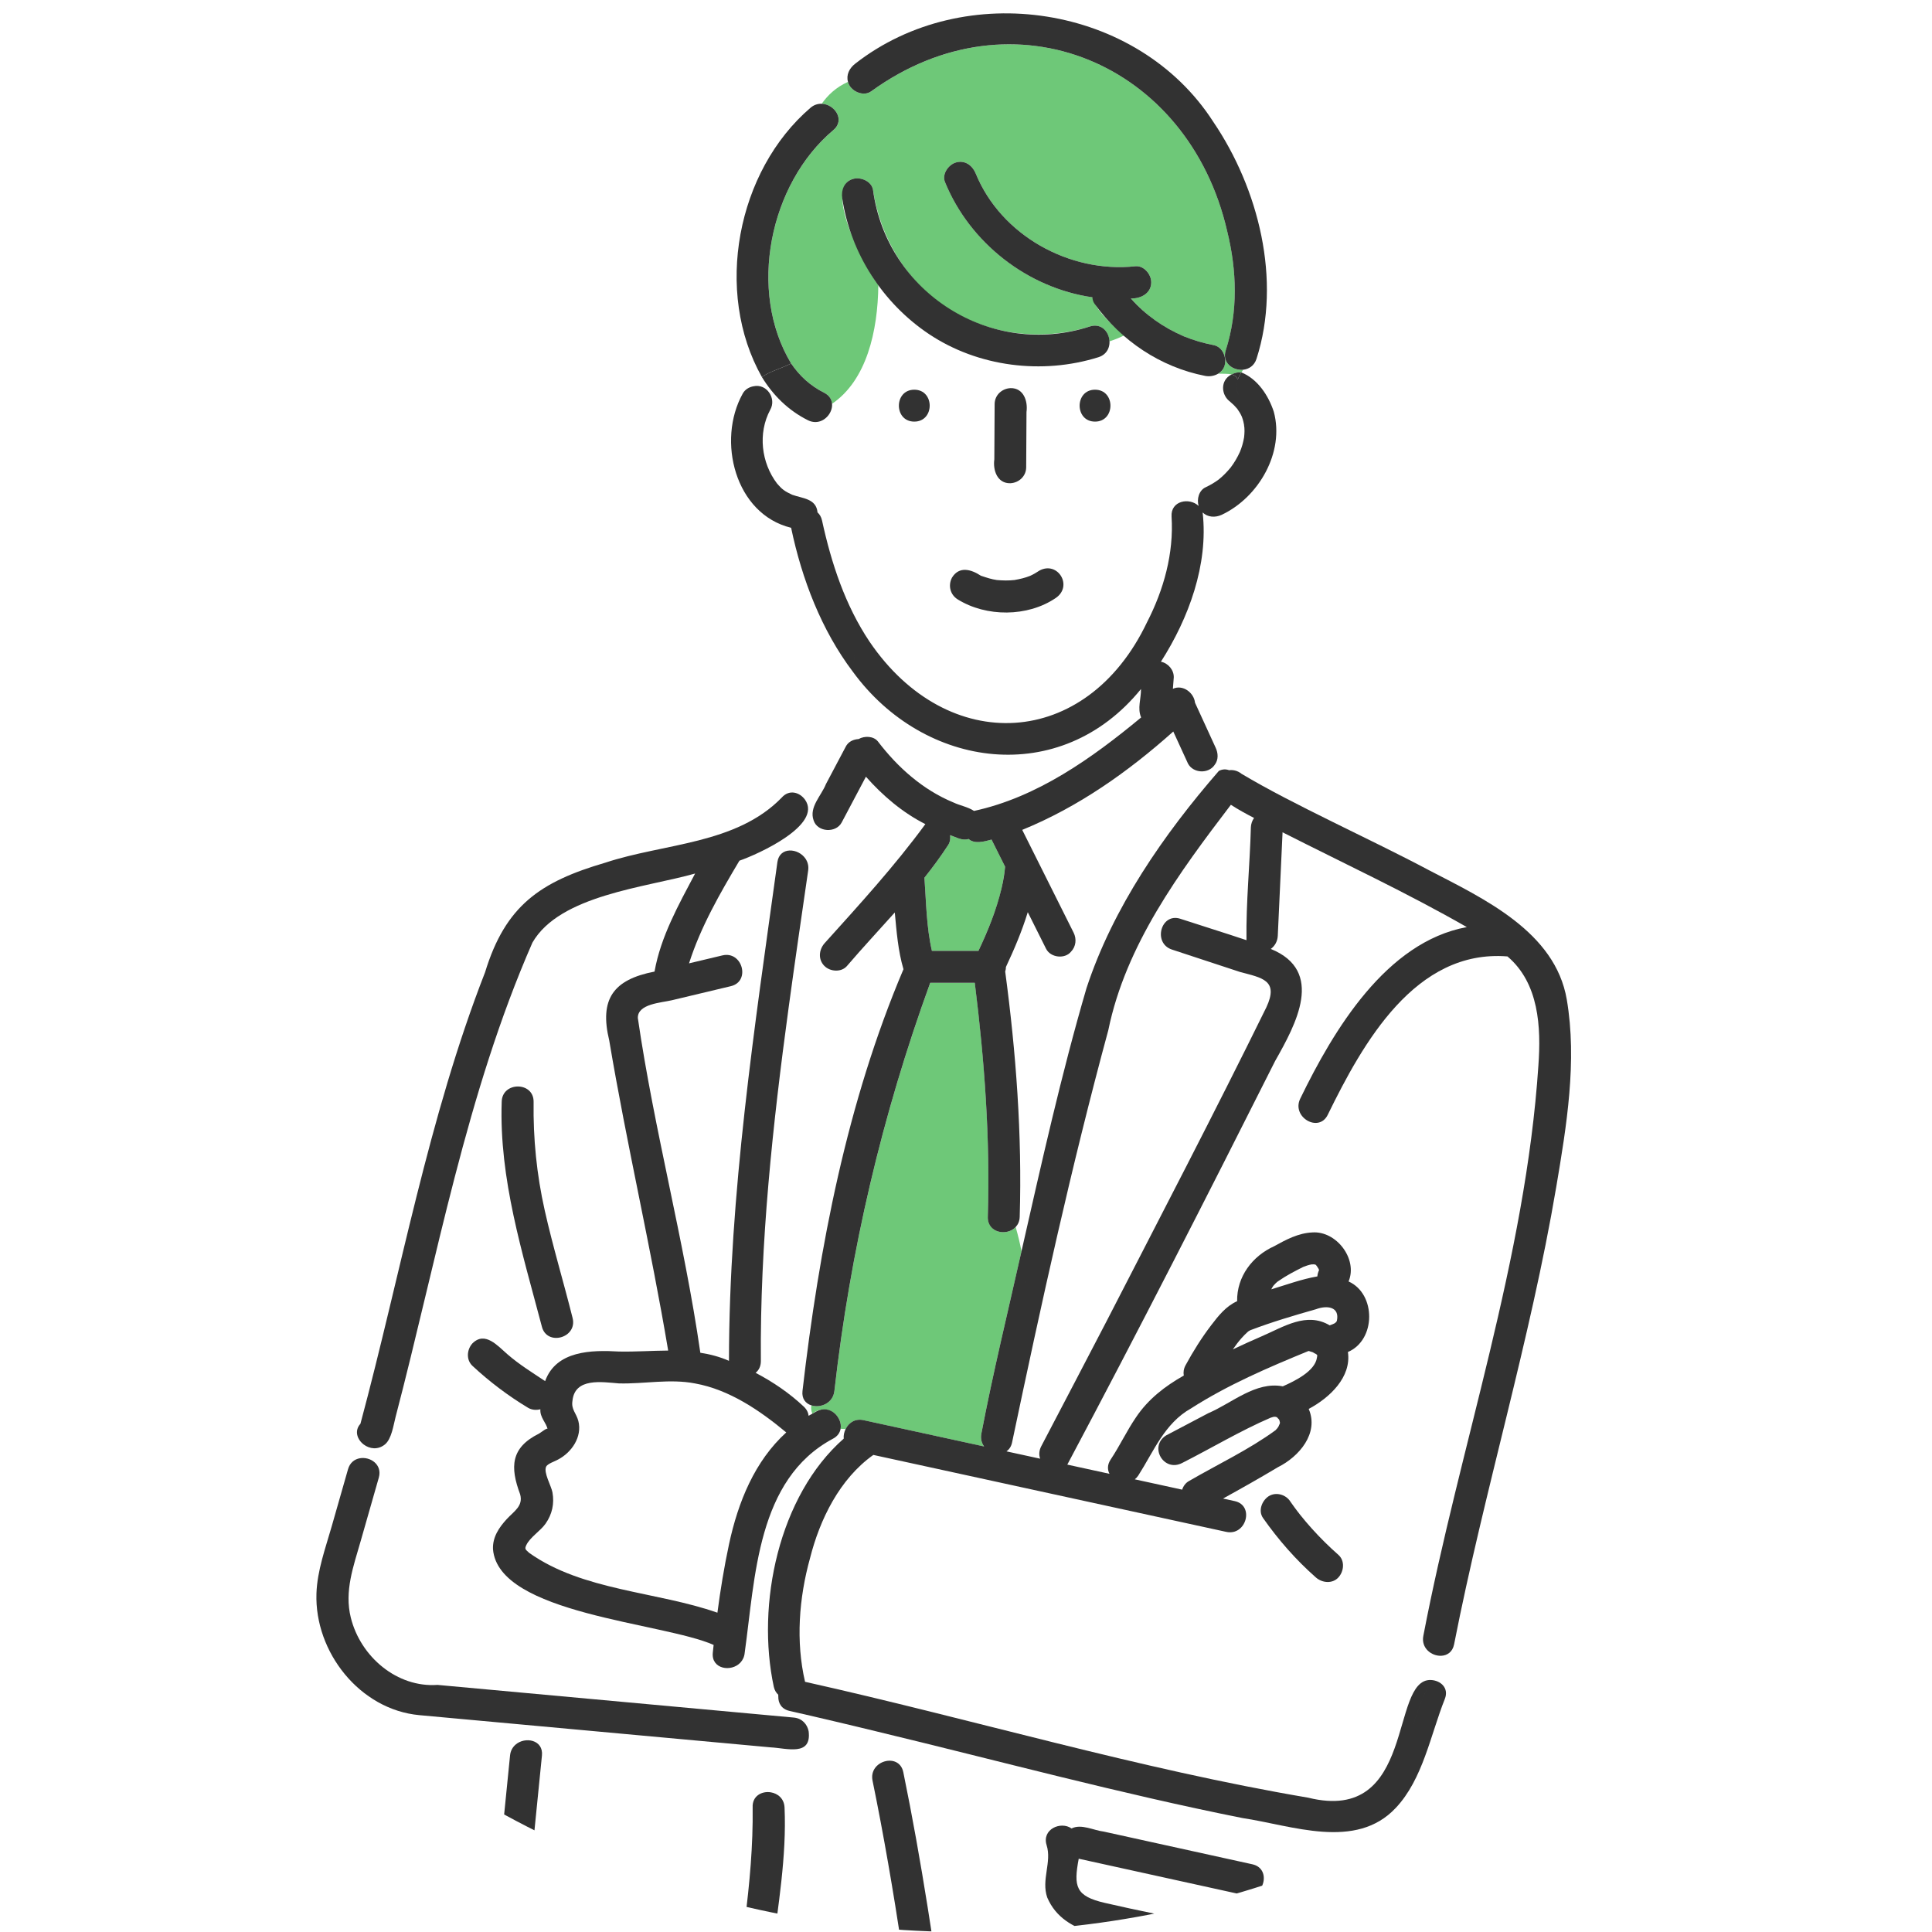 <?xml version="1.0" encoding="utf-8"?>
<!-- Generator: Adobe Illustrator 27.0.0, SVG Export Plug-In . SVG Version: 6.00 Build 0)  -->
<svg version="1.1" id="レイヤー_1" xmlns="http://www.w3.org/2000/svg" xmlns:xlink="http://www.w3.org/1999/xlink" x="0px"
	 y="0px" width="195px" height="195px" viewBox="0 0 195 195" style="enable-background:new 0 0 195 195;" xml:space="preserve">
<style type="text/css">
	.st0{fill:none;}
	.st1{fill:#FFFFFF;}
	.st2{fill:#6EC878;}
	.st3{clip-path:url(#SVGID_00000153696272357877309920000006916995390186846098_);}
	.st4{fill:url(#SVGID_00000065064759860618201610000013895765871870800044_);}
	.st5{fill:url(#SVGID_00000096021142251017600960000007126693233237817525_);}
	.st6{fill:url(#SVGID_00000024680165903514699500000013413144977322783420_);}
	.st7{fill:url(#SVGID_00000165935823110921348780000007662920626140632740_);}
	.st8{fill:url(#SVGID_00000150781550025163759240000006668380493483688117_);}
	.st9{fill:url(#SVGID_00000182510877548136331470000005203773878781140110_);}
	.st10{fill:url(#SVGID_00000114755159536168476010000011301944319376290196_);}
	.st11{fill:#323232;}
</style>
<pattern  x="-570.354" y="-212.801" width="4.978" height="5.185" patternUnits="userSpaceOnUse" id="新規パターン_3" viewBox="0 -5.185 4.978 5.185" style="overflow:visible;">
	<g>
		<rect x="0" y="-5.185" class="st0" width="4.978" height="5.185"/>
		<rect x="0" y="-5.185" class="st1" width="4.978" height="5.185"/>
		<circle class="st2" cx="2.489" cy="-2.593" r="1.058"/>
	</g>
</pattern>
<g>
	<defs>
		<path id="SVGID_1_" d="M97.5,195h-0c-53.778,0-97.375-43.596-97.375-97.375v-0
			c0-53.778,43.596-97.375,97.375-97.375h0c53.778,0,97.375,43.596,97.375,97.375v0
			C194.875,151.404,151.279,195,97.5,195z"/>
	</defs>
	<clipPath id="SVGID_00000173132525864414695010000017149174211514631042_">
		<use xlink:href="#SVGID_1_"  style="overflow:visible;"/>
	</clipPath>
	<g style="clip-path:url(#SVGID_00000173132525864414695010000017149174211514631042_);">
		<g>
			<path class="st1" d="M134.042,133.661c0.062,0.031,0.108,0.075,0.168,0.109
				c0.198-0.069,0.467-0.179,0.55-0.241c-0.04,0.03,0.111-0.106,0.148-0.145
				c0.002-0.006,0.003-0.011,0.009-0.024c-0.087,0.088-0.012-0.025,0.018-0.058
				c0.298-1.422-1.003-1.575-2.114-1.16c-2.226,0.631-4.451,1.29-6.615,2.114
				c-0.084,0.038-0.16,0.091-0.238,0.141c-0.595,0.531-1.085,1.142-1.536,1.797
				c0.965-0.456,1.935-0.899,2.914-1.321C129.533,133.931,131.695,132.476,134.042,133.661z"/>
			<path class="st2" d="M129.023,143.176c0.009,0.018,0.012,0.02,0.019,0.035
				c0.001,0,0.001,0.001,0.002,0.001C129.038,143.2,129.029,143.188,129.023,143.176z"/>
			<path class="st2" d="M129.18,143.599c-0.01,0.033-0.019,0.067-0.028,0.1
				C129.114,143.856,129.183,143.716,129.18,143.599z"/>
			<path class="st2" d="M129.205,143.657c-0.007-0.023-0.011-0.052-0.019-0.079
				c-0.001,0.003-0.001,0.005-0.002,0.008C129.192,143.613,129.194,143.622,129.205,143.657z"/>
			<path class="st2" d="M134.917,133.359c0.001-0.001,0,0,0.001-0.001
				c0.004-0.004,0.005-0.016,0.008-0.022C134.923,133.344,134.919,133.353,134.917,133.359z"/>
			<path class="st2" d="M129.131,143.347c-0.002-0.028-0.033-0.085-0.087-0.135
				c0.021,0.039,0.044,0.078,0.068,0.118C129.122,143.343,129.129,143.35,129.131,143.347z"/>
			<path class="st2" d="M129.189,143.567c-0.001,0.005-0.002,0.007-0.003,0.011v0
				C129.187,143.575,129.188,143.571,129.189,143.567z"/>
			<path class="st2" d="M132.884,127.744c-0.001-0.002-0.002-0.003-0.003-0.004
				c-0.019-0.027-0.03-0.042-0.04-0.057c-0.013-0.009-0.016-0.016-0.035-0.025
				c-0.001-0-0.001-0.001-0.002-0.001c-0.012-0.003-0.019-0.003-0.033-0.007
				c0.02,0.021,0.038,0.041,0.059,0.063C132.852,127.729,132.873,127.742,132.884,127.744z"/>
			<path class="st2" d="M134.941,133.294c-0.001,0.001-0.004,0.006-0.006,0.008
				c-0,0.004-0.001,0.011-0.002,0.014C134.936,133.308,134.939,133.303,134.941,133.294z"/>
			<path class="st2" d="M134.933,133.319c0-0.001,0-0.002,0-0.003c-0.002,0.007-0.005,0.015-0.008,0.021
				C134.932,133.325,134.931,133.325,134.933,133.319z"/>
			<path class="st1" d="M128.32,130.117c-0.001,0.005-0.003,0.01-0.004,0.014
				c1.539-0.463,3.06-1.03,4.646-1.302c0.017-0.215,0.076-0.428,0.169-0.627
				c-0.009-0.029-0.016-0.059-0.026-0.088c-0.008-0.021-0.011-0.029-0.016-0.044
				c-0.084-0.14-0.104-0.171-0.171-0.274c-0.022-0.019-0.052-0.048-0.088-0.085
				c-0.018-0.013-0.039-0.038-0.062-0.063c-0.047-0.014-0.078-0.022-0.116-0.036
				c-0.092,0.002-0.185,0.003-0.277,0.005c-0.289,0.053-0.568,0.15-0.841,0.257
				c-0.868,0.435-1.704,0.868-2.498,1.42c0.043-0.025,0.028-0.011-0.112,0.078
				c-0.002,0.002-0.006,0.004-0.008,0.006c-0.13,0.116-0.213,0.186-0.334,0.334
				c-0.02,0.041-0.057,0.09-0.092,0.111C128.429,129.92,128.369,130.015,128.32,130.117z"/>
			<path class="st2" d="M129.18,143.599c0,0,0,0.001,0,0.001c0.001-0.004,0.002-0.009,0.004-0.013
				c-0-0,0-0-0-0C129.182,143.591,129.182,143.594,129.18,143.599z"/>
			<path class="st1" d="M120.014,149.477c2.879-1.674,6.063-3.171,8.731-5.126
				c-0.012,0.012,0.111-0.127,0.172-0.191c0.046-0.069,0.122-0.178,0.12-0.173
				c0.031-0.052,0.089-0.212,0.101-0.236c0.004-0.017,0.01-0.034,0.014-0.051
				c0.006-0.025,0.016-0.059,0.028-0.101c-0-0.015-0.002-0.03-0.005-0.043
				c-0.064-0.22-0.023-0.085-0.001-0.005c0,0.002,0,0.003,0.001,0.005
				c0.003,0.01,0.006,0.019,0.009,0.031c0.001-0.003,0.001-0.004,0.002-0.008
				c-0.019-0.068-0.039-0.139-0.049-0.204c-0.009-0.015-0.017-0.029-0.025-0.044
				c-0.014-0.018-0.037-0.059-0.069-0.119c-0.027-0.025-0.053-0.053-0.081-0.079
				c0.07,0.083,0.128,0.148-0.099-0.096c0.03,0.033,0.065,0.064,0.099,0.096
				c-0.026-0.032-0.054-0.066-0.069-0.086c-0.05-0.017-0.145-0.039-0.132-0.042
				c-0.218-0.025-0.235,0.008-0.517,0.088c-3.042,1.313-5.945,3.056-8.908,4.559
				c-1.881,0.992-3.417-1.661-1.625-2.78c1.411-0.748,2.825-1.492,4.24-2.233
				c2.398-1.022,4.782-3.24,7.525-2.714c1.231-0.544,3.255-1.534,3.445-2.897
				c0.039-0.277,0.095-0.24-0.204-0.436c0.207,0.136-0.183-0.074-0.22-0.11
				c-0.117-0.042-0.237-0.077-0.356-0.11c-0.024-0.005-0.035-0.007-0.053-0.011
				c-0.008-0-0.015-0-0.023-0.001c-4.071,1.671-8.141,3.412-11.855,5.795
				c-1.293,0.828-2.295,1.742-3.114,3.049c-0.896,1.331-1.48,2.916-2.558,4.108
				c1.593,0.347,3.186,0.694,4.778,1.042C119.433,149.99,119.667,149.666,120.014,149.477z"/>
			<path class="st2" d="M132.749,127.626c-0.001-0-0.001-0.001-0.002-0.001
				c0.007,0.008,0.014,0.017,0.021,0.024c0.001,0,0.002,0,0.003,0.001
				C132.764,127.642,132.756,127.634,132.749,127.626z"/>
			
				<pattern  id="SVGID_00000111877722847981428280000011284347120887271041_" xlink:href="#譁ｰ隕上ヱ繧ｿ繝ｼ繝ｳ_3" patternTransform="matrix(0.499 0.499 -0.499 0.499 -7896.746 -1118.234)">
			</pattern>
			<path style="fill:url(#SVGID_00000111877722847981428280000011284347120887271041_);" d="M128.07,99.339
				c-0.465-0.732-2.15-0.986-2.91-1.236c-2.292-0.754-4.583-1.508-6.875-2.262
				c-1.963-0.646-1.117-3.754,0.856-3.105c2.215,0.729,4.453,1.413,6.667,2.158
				c-0.053-3.784,0.343-7.607,0.444-11.403c0.016-0.346,0.133-0.668,0.322-0.934
				c-0.801-0.411-1.589-0.844-2.34-1.329c-5.209,6.831-10.611,14.148-12.371,22.751
				c-3.729,13.738-6.777,27.658-9.708,41.585c-0.084,0.44-0.298,0.737-0.573,0.923
				c1.133,0.247,2.266,0.494,3.4,0.741c-0.13-0.376-0.121-0.81,0.114-1.257
				c2.202-4.201,4.401-8.404,6.589-12.613c3.403-6.547,6.769-13.112,10.1-19.695
				c1.947-4.024,4.18-7.931,6.032-11.994C128.086,101.027,128.486,99.993,128.07,99.339z"/>
			<path class="st2" d="M88.347,399.027c0.006-0.008,0.036-0.02,0.053-0.031c0-0,0-0.001,0-0.001
				c-0.009,0.003-0.018,0.006-0.027,0.01C88.366,399.014,88.355,399.017,88.347,399.027z"/>
			<path class="st2" d="M80.37,400.371C80.17,400.329,80.246,400.352,80.37,400.371L80.37,400.371z"/>
			<path class="st2" d="M65.191,393.259C65.159,393.213,65.159,393.217,65.191,393.259L65.191,393.259z"/>
			<path class="st2" d="M88.405,398.98c-0.001,0.005-0.002,0.011-0.004,0.016
				c0.001-0,0.002-0.001,0.003-0.001c0.055-0.032,0.122-0.063,0.173-0.084
				C88.556,398.901,88.48,398.92,88.405,398.98z"/>
			<path class="st2" d="M81.088,400.783c-0.084-0.085-0.175-0.158-0.275-0.219
				C80.91,400.628,81.002,400.7,81.088,400.783z"/>
			<path class="st2" d="M80.595,400.42c-0.044-0.01-0.072-0.016-0.107-0.024
				c0.011,0.003,0.022,0.007,0.033,0.01C80.546,400.413,80.57,400.414,80.595,400.42z"/>
			<path class="st2" d="M73.742,391.102c0.027,0.015,0.056,0.027,0.084,0.041
				C73.795,391.107,73.766,391.083,73.742,391.102z"/>
			<path class="st2" d="M88.548,398.278c0.002-0.02,0.004-0.04,0.007-0.06
				c-0.008,0.025-0.018,0.082-0.03,0.157C88.524,398.426,88.532,398.432,88.548,398.278z"/>
			<path class="st2" d="M99.01,58.112c0.163,0.081,0.083,0.037,0.011,0.004
				c-0.004-0.001-0.009-0.003-0.012-0.004C99.01,58.111,99.01,58.111,99.01,58.112z"/>
			<path class="st2" d="M128.962,129.346c0.025-0.016,0.049-0.033,0.074-0.05
				C129.015,129.309,128.992,129.325,128.962,129.346z"/>
			<path class="st2" d="M88.56,398.194c-0.002,0-0.003,0.005-0.004,0.006
				c-0.001,0.006-0.001,0.012-0.002,0.018C88.556,398.212,88.559,398.195,88.56,398.194z"/>
			<path class="st2" d="M99.009,58.111c-0.006-0.003-0.012-0.006-0.018-0.009
				C98.932,58.079,98.947,58.092,99.009,58.111z"/>
			<path class="st2" d="M134.942,133.293c-0.001,0.004-0.002,0.007-0.002,0.01
				C134.94,133.301,134.945,133.291,134.942,133.293z"/>
			<path class="st2" d="M134.943,133.289c0.011-0.045,0.019-0.093,0.024-0.117
				C134.956,133.229,134.949,133.264,134.943,133.289z"/>
			<path class="st2" d="M132.889,127.743c0.014-0.003-0.002-0.025-0.041-0.055
				C132.858,127.702,132.872,127.72,132.889,127.743z"/>
			<path class="st2" d="M128.853,129.42c0.036-0.023,0.044-0.029,0.07-0.045
				c0.012-0.01,0.025-0.019,0.038-0.028C128.926,129.371,128.89,129.397,128.853,129.42z"/>
			<path class="st2" d="M128.519,129.776c-0.006,0.009-0.01,0.018-0.016,0.027
				c0.023-0.025,0.05-0.056,0.078-0.088C128.605,129.666,128.602,129.648,128.519,129.776z"/>
			<path class="st2" d="M128.46,129.844c0.008,0.003,0.02-0.012,0.03-0.018
				c0.005-0.007,0.009-0.016,0.014-0.023C128.481,129.827,128.463,129.845,128.46,129.844z"/>
			<path class="st2" d="M133.139,128.186c0.001-0.001,0.001-0.002,0.002-0.003
				c-0.004-0.017-0.015-0.043-0.034-0.077C133.116,128.128,133.126,128.154,133.139,128.186z"/>
			<path class="st2" d="M122.056,401.805c-0.477-0.258-0.895-0.619-1.305-0.975
				c0.063,0.693,0.145,1.834,0.495,2.321c0.148,0.18,0.291,0.321,0.461,0.463
				c0.275,0.174,0.552,0.356,0.836,0.517C122.425,403.349,122.253,402.575,122.056,401.805z"/>
			<path class="st1" d="M121.971,382.494c0.387,0.119,0.736,0.371,0.94,0.721
				c0.938,1.616,1.876,3.232,2.815,4.848c3.851-3.41,9.858-4.303,14.571-2.204
				c-0.526-1.427-1.435-2.746-1.899-4.178c-5.25,2.537-11.421,2.033-16.474-0.746
				C121.951,381.454,121.967,381.974,121.971,382.494z"/>
			<path class="st2" d="M97.764,84.679c-0.655,0.21-1.265-0.187-1.87-0.387
				c0.05,0.346-0.002,0.703-0.199,1.005c-0.741,1.14-1.547,2.231-2.391,3.292
				c0.178,2.465,0.197,4.963,0.755,7.384c1.566,0,3.131,0,4.697,0c1.246-2.648,2.414-5.572,2.691-8.493
				c-0.456-0.913-0.913-1.826-1.369-2.738C99.343,84.941,98.362,85.219,97.764,84.679z"/>
			<path class="st1" d="M65.188,139.543c-0.903,0.051-1.806,0.105-2.711,0.087
				c-1.722-0.136-4.469-0.609-4.699,1.768c-0.14,0.862,0.385,1.221,0.595,2.026
				c0.407,1.599-0.674,3.178-2.058,3.895c-0.293,0.174-1.037,0.405-1.188,0.701
				c-0.3,0.585,0.517,1.955,0.634,2.613c0.202,1.141-0.033,2.203-0.696,3.151
				c-0.515,0.738-1.564,1.365-1.942,2.16c-0.202,0.425-0.075,0.449,0.296,0.796
				c5.382,3.822,12.869,3.886,18.99,6.031c0.893-6.415,1.975-13.702,6.949-18.193
				c-2.639-2.196-5.734-4.323-9.21-4.945C68.522,139.301,66.832,139.45,65.188,139.543z"/>
			<path class="st2" d="M133.206,395.058c-0.001,0-0.002,0.001-0.003,0.002
				C133.304,395.015,133.306,395.013,133.206,395.058z"/>
			<path class="st2" d="M145.27,396.848c-1.383-2.307-2.421-4.775-3.431-7.257
				c-0.424,0.252-0.963,0.288-1.516-0.072c-4.125-2.688-10.852-1.935-13.727,2.319
				c-1.028,1.521-3.341,0.411-3.022-1.064c-0.687-1.184-1.374-2.367-2.062-3.551
				c-0.313,1.401-0.972,2.713-1.215,4.132c-0.148,1.643,0.203,3.328,0.895,4.814
				c0.744-0.885,2.448-0.925,2.807,0.522c0.562,2.263,1.344,4.495,1.688,6.806
				c0.476,4.043-0.467,8.107,4.127,9.996c6.695,4.133,19.082,3.145,20.565-6.058
				C149.852,403.608,147.108,400.179,145.27,396.848z M126.069,394.71
				c-0.462-2.057,2.463-2.883,3.099-0.873c3.609-3.038,9.102-3.524,13.114-0.948
				c1.786,1.15,0.231,3.792-1.625,2.78c-1.961-1.389-5.082-1.624-7.454-0.609
				c-0.826,0.381-1.545,0.787-2.19,1.427c-0.321,0.302-0.738,0.459-1.154,0.46
				c0.35,1.583,0.701,3.166,1.051,4.749c0.195,0.882-0.26,1.701-1.125,1.981
				c-0.798,0.258-1.798-0.301-1.981-1.125C127.226,399.938,126.648,397.324,126.069,394.71z
				 M149.788,407.704c-1.355,6.403-18.137,6.809-21.614,2.359c-1.579-1.947,1.304-3.951,2.643-1.86
				c3.43,2.192,11.496,2.03,14.998-0.179c0.055-0.036,0.108-0.075,0.161-0.113
				c0.016-0.014,0.019-0.017,0.059-0.05c0.096-0.088,0.187-0.18,0.281-0.269
				c0.039-0.041,0.075-0.084,0.112-0.127c0.041-0.051,0.128-0.235,0.167-0.311
				C146.816,404.864,150.17,405.457,149.788,407.704z"/>
			
				<pattern  id="SVGID_00000164503928650015678760000001559889617654384805_" xlink:href="#譁ｰ隕上ヱ繧ｿ繝ｼ繝ｳ_3" patternTransform="matrix(0.499 0.499 -0.499 0.499 -7896.746 -1118.234)">
			</pattern>
			<path style="fill:url(#SVGID_00000164503928650015678760000001559889617654384805_);" d="M77.79,180.901
				c0-1.513,0-3.025,0-4.538c-8.587-0.787-17.174-1.575-25.761-2.362c0,0.711,0,1.407,0,2.093
				c0.965-0.85,2.829-0.497,2.671,1.087c-0.221,2.213-0.443,4.425-0.664,6.637
				c-0.968,9.68-1.937,19.361-2.905,29.041c-0.604,6.041-1.208,12.083-1.813,18.124
				c-0.085,0.85-0.692,1.344-1.356,1.49c-0.055,0.659,0.065,1.21,0.318,1.703
				c5.462-1.73,12.502,1.261,16.941-3.619c6.357-6.816,7.052-16.448,8.353-25.219
				c0.987-7.599,2.487-15.23,2.391-22.91C75.908,181.266,76.894,180.76,77.79,180.901z"/>
			<path class="st1" d="M81.617,174.736c0.317,2.558-2.194,1.712-3.827,1.628c0,1.513,0,3.025,0,4.538
				c0.703,0.111,1.351,0.621,1.396,1.528c0.219,4.953-0.659,9.951-1.265,14.85
				c0.542-1.042,1.814-0.814,2.799-0.829c3.429,0.036,6.871-0.071,10.294,0.039
				c-0.857-5.609-1.804-11.203-2.947-16.765c-0.206-1.001,0.448-1.715,1.213-1.938
				c-0.389-0.978-0.712-1.975-0.851-3.04c-1.434-0.346-2.867-0.695-4.304-1.031
				C83.394,174.361,82.628,174.865,81.617,174.736z"/>
			
				<pattern  id="SVGID_00000030444810345190283480000015502113636027188372_" xlink:href="#譁ｰ隕上ヱ繧ｿ繝ｼ繝ｳ_3" patternTransform="matrix(0.499 0.499 -0.499 0.499 -7902.59 -1118.67)">
			</pattern>
			<path style="fill:url(#SVGID_00000030444810345190283480000015502113636027188372_);" d="M154.473,99.732
				c-0.539-1.213-1.361-2.268-2.322-3.198c-9.304-0.744-14.59,8.734-18.137,15.981
				c-0.907,1.865-3.683,0.231-2.78-1.625c3.365-6.922,8.665-15.819,16.813-17.317
				c-6.051-3.467-12.381-6.414-18.597-9.568c-0.161,3.483-0.321,6.965-0.482,10.448
				c-0.025,0.541-0.291,1.03-0.706,1.324c5.486,2.251,2.535,7.601,0.439,11.31
				c-6.864,13.643-13.802,27.259-20.975,40.739c1.419,0.309,2.838,0.619,4.257,0.928
				c-0.215-0.412-0.229-0.92,0.118-1.441c0.917-1.375,1.617-2.882,2.548-4.247
				c1.226-1.839,2.926-3.149,4.833-4.229c-0.06-0.323-0.017-0.678,0.181-1.043
				c0.763-1.404,1.619-2.773,2.59-4.043c0.716-0.94,1.501-1.926,2.612-2.418
				c-0.039-2.485,1.535-4.553,3.747-5.554c1.2-0.664,2.42-1.317,3.819-1.386
				c2.457-0.19,4.631,2.696,3.683,4.947c2.786,1.248,2.783,5.909-0.067,7.121
				c0.372,2.537-1.838,4.614-3.957,5.745c1.054,2.457-0.963,4.816-3.114,5.884
				c-1.822,1.093-3.673,2.135-5.534,3.162c0.392,0.086,0.785,0.171,1.177,0.257
				c2.027,0.442,1.164,3.546-0.856,3.105c-11.872-2.589-23.744-5.177-35.616-7.766
				c-3.391,2.41-5.399,6.487-6.394,10.439c-1.11,4.002-1.446,8.395-0.498,12.461
				c16.951,3.785,33.641,8.791,50.781,11.696c10.937,2.709,8.185-12.012,12.382-11.878
				c0.36-0.811,0.716-1.623,1.029-2.445c-0.959,0.033-2.033-0.77-1.789-2.012
				c1.618-8.253,3.742-16.403,5.698-24.579c1.848-7.723,3.661-15.476,4.897-23.325
				c0.504-3.203,0.901-6.431,1.019-9.674C155.363,105.037,155.51,102.068,154.473,99.732z
				 M135.089,159.214c-0.613,0.668-1.645,0.557-2.277,0c-2.015-1.777-3.79-3.801-5.332-5.999
				c-0.781-1.162,0.525-2.786,1.818-2.365c0.895,0.265,1.224,1.241,1.803,1.886
				c-0.285-0.387,0.053,0.065,0.124,0.154c0.381,0.477,0.776,0.942,1.184,1.396
				c0.84,0.936,1.737,1.819,2.68,2.651C135.763,157.531,135.648,158.604,135.089,159.214z"/>
			
				<pattern  id="SVGID_00000000911882710451813500000014949305292798047376_" xlink:href="#譁ｰ隕上ヱ繧ｿ繝ｼ繝ｳ_3" patternTransform="matrix(0.499 0.499 -0.499 0.499 -7902.59 -1118.67)">
			</pattern>
			<path style="fill:url(#SVGID_00000000911882710451813500000014949305292798047376_);" d="M139.947,183.343
				c-4.264,3.07-9.846,0.841-14.551,0.156c-12.422-2.479-24.656-5.792-36.967-8.752
				c0.139,1.065,0.462,2.061,0.851,3.04c0.783-0.229,1.682,0.056,1.892,1.082
				c1.859,9.046,3.2,18.167,4.474,27.31c0.709,5.091,1.29,10.344,2.933,15.24
				c1.572,5.284,5.581,8.495,11.001,9.327c10.835,1.756,22.111,0.452,33.023-0.196
				c1.065-0.076,1.574,0.738,1.542,1.568c0.852,0.101,1.695,0.14,2.504-0.058
				c-2.3-13.839-4.228-27.739-6.53-41.578c-0.2-1.199,0.801-1.986,1.724-2.014l-0.972-5.986
				C140.583,182.786,140.281,183.078,139.947,183.343z M134.232,197.772
				c-0.911,1.578-3.075,1.16-4.574,0.946c-4.451-0.673-8.875-1.524-13.297-2.366
				c-3.679-0.894-8.947-0.79-10.663-4.839c-0.618-1.787,0.479-3.572-0.06-5.276
				c-0.507-1.604,1.428-2.459,2.517-1.687c0.977-0.5,2.226,0.197,3.261,0.317
				c4.996,1.1,9.992,2.199,14.988,3.298c2.026,0.446,1.164,3.55-0.856,3.105
				c-5.557-1.223-11.113-2.446-16.67-3.668c-0.517,2.806-0.357,3.77,2.655,4.464
				c6.513,1.501,13.149,2.666,19.766,3.607c0.068,0.005,0.137-0,0.205,0.002
				c0.057-1.406,0.026-2.203-0.116-3.43c-0.632-2.054,2.611-3.204,3.072-1.043
				C134.837,193.094,135.238,196.031,134.232,197.772z"/>
			<path class="st1" d="M88.615,74.838c2.006,2.627,4.542,4.884,7.621,6.156
				c0.665,0.316,1.46,0.445,2.076,0.853c6.389-1.381,11.911-5.331,16.869-9.435
				c-0.403-0.905,0.003-1.915-0.016-2.869c-8.099,9.989-21.891,8.113-29.082-1.746
				c-0.109,2.197,0.233,4.557,0.217,6.85c0.119-0.03,0.242-0.049,0.366-0.056
				C87.271,74.25,88.179,74.285,88.615,74.838z"/>
			<path class="st1" d="M107.789,96.335c-0.715,0.418-1.814,0.2-2.203-0.578
				c-0.615-1.231-1.231-2.461-1.846-3.692c-0.581,1.897-1.36,3.736-2.209,5.54
				c0.004,0.157-0.024,0.307-0.07,0.452c1.097,8.204,1.714,16.479,1.465,24.759
				c-0.014,0.439-0.174,0.779-0.41,1.032c0.229,0.815,0.432,1.629,0.585,2.443
				c2.026-8.901,3.994-17.783,6.561-26.557c-0.604-1.179-1.103-2.395-1.548-3.691
				C108.015,96.148,107.923,96.257,107.789,96.335z"/>
			<path class="st1" d="M122.599,77.205c-0.626,0.925-2.164,0.851-2.688-0.135
				c-0.495-1.079-0.99-2.157-1.485-3.236c-4.544,4.06-9.572,7.613-15.246,9.928
				c1.728,3.457,3.457,6.914,5.186,10.372c0.324,0.648,0.232,1.403-0.253,1.912
				c0.445,1.296,0.944,2.512,1.548,3.691c2.674-8.138,7.793-15.514,13.357-21.921
				C122.877,77.616,122.736,77.414,122.599,77.205z"/>
			<path class="st1" d="M83.205,97.484c-0.637-0.648-0.553-1.609,0.009-2.266
				c3.522-3.911,7.109-7.833,10.188-12.041c-2.302-1.161-4.301-2.87-5.999-4.786
				c-0.812,1.534-1.625,3.069-2.437,4.603c-0.579,1.127-2.468,1.003-2.845-0.201
				c-0.342,1.293-0.605,2.586-0.817,3.878c0.216,0.323,0.334,0.724,0.266,1.19
				c-0.664,4.586-1.34,9.195-1.969,13.816C80.929,100.343,81.923,98.842,83.205,97.484z"/>
			<path class="st1" d="M81.893,141.843c-0.562-0.182-0.98-0.663-0.89-1.45
				c1.671-14.477,4.494-29.15,10.192-42.572c-0.548-1.853-0.697-3.808-0.877-5.726
				c-1.61,1.802-3.261,3.571-4.826,5.4c-0.57,0.666-1.713,0.58-2.286-0.011
				c-1.282,1.358-2.276,2.86-3.604,4.195c-1.612,11.846-2.902,23.785-2.806,35.691
				c0.004,0.538-0.211,0.933-0.529,1.192c1.759,0.925,3.412,2.045,4.865,3.414
				c0.303,0.286,0.448,0.606,0.483,0.923c0.123-0.074,0.252-0.141,0.378-0.212
				C81.866,142.359,81.842,142.082,81.893,141.843z"/>
			<path class="st2" d="M102.725,127.951c0.126-0.553,0.25-1.106,0.375-1.658
				c-0.152-0.814-0.355-1.629-0.585-2.443c-0.877,0.94-2.861,0.601-2.81-1.032
				c0.247-7.9-0.334-15.788-1.315-23.624c-1.499,0-2.998,0-4.497,0
				c-4.869,13.387-8.074,27.044-9.672,41.201c-0.143,1.258-1.424,1.743-2.33,1.45
				c-0.051,0.239-0.026,0.516,0.099,0.843c1.38-1.093,3.067,0.077,2.855,1.522
				c0.16,0.026,0.326,0.04,0.497,0.043c0.302-0.628,0.946-1.099,1.815-0.909
				c4.057,0.884,8.113,1.769,12.17,2.653c-0.25-0.336-0.377-0.774-0.279-1.288
				C100.125,139.086,101.456,133.529,102.725,127.951z"/>
			<path class="st1" d="M85.159,145.205c-0.032-0.321,0.041-0.654,0.185-0.954
				c-0.171-0.004-0.336-0.017-0.497-0.043c-0.068,0.395-0.309,0.764-0.787,1.009
				c-7.662,4.1-7.827,13.984-8.896,21.606c-0.038,0.41-0.201,0.734-0.43,0.981
				c1.306,1.373,2.492,2.635,3.821,3.432c0.002-0.06-0.012-0.119-0.004-0.18
				c-0.203-0.185-0.365-0.439-0.446-0.781C76.308,161.934,78.587,150.984,85.159,145.205z"/>
			
				<pattern  id="SVGID_00000023238774573160785970000000006653742053316774_" xlink:href="#譁ｰ隕上ヱ繧ｿ繝ｼ繝ｳ_3" patternTransform="matrix(0.499 0.499 -0.499 0.499 -7902.59 -1118.67)">
			</pattern>
			<path style="fill:url(#SVGID_00000023238774573160785970000000006653742053316774_);" d="M74.734,167.804
				c-0.917,0.987-2.945,0.669-2.79-0.981c0.025-0.266,0.058-0.532,0.085-0.799
				c-5.084-2.265-21.746-3.113-22.269-9.662c-0.053-1.214,0.606-2.191,1.398-3.049
				c0.74-0.8,1.671-1.31,1.34-2.497c-1.026-2.73-0.956-4.711,1.909-6.122
				c0.237-0.133,0.889-0.693,0.865-0.42c-0.1-0.649-0.791-1.195-0.731-2.037
				c-0.417,0.112-0.878,0.071-1.246-0.151c-2.006-1.208-3.891-2.632-5.605-4.227
				c-0.659-0.613-0.573-1.653,0-2.277c1.281-1.261,2.56,0.277,3.532,1.11
				c1.176,1.023,2.513,1.847,3.799,2.706c1.111-3.088,4.683-3.15,7.456-2.987
				c1.691,0.033,3.333-0.088,4.963-0.098c-1.753-10.475-4.189-20.819-5.949-31.294
				c-1.011-4.16,0.395-6.154,4.571-6.957c0.624-3.536,2.435-6.753,4.097-9.898
				c-4.966,1.419-13.625,2.152-16.419,6.969c-6.684,15.261-9.613,31.844-13.816,47.891
				c-0.209,0.792-0.395,2.215-1.078,2.768c-0.709,0.574-1.549,0.443-2.128,0.01l-0.405,1.38
				c1.047-0.19,2.3,0.626,1.919,1.957c-0.61,2.134-1.219,4.267-1.829,6.4
				c-0.727,2.543-1.662,5.042-0.999,7.72c0.991,3.987,4.689,7.088,8.751,6.798
				c11.987,1.1,23.974,2.198,35.96,3.297c0.867,0.08,1.365,0.702,1.501,1.379
				c1.011,0.129,1.777-0.375,2.507-1.02c-1.478-0.345-2.954-0.699-4.435-1.028
				c-0.825-0.183-1.15-0.808-1.133-1.453C77.226,170.438,76.041,169.177,74.734,167.804z
				 M53.859,111.217c-0.272,7.497,2.073,14.653,3.937,21.817c0.503,2.014-2.604,2.866-3.105,0.856
				c-1.956-7.435-4.319-14.892-4.051-22.673C50.668,109.143,53.888,109.144,53.859,111.217z"/>
			<path class="st1" d="M125.593,42.999c-0.064-0.339-0.127-0.619-0.255-0.953
				c-0.135-0.3-0.275-0.531-0.463-0.789c-0.161-0.186-0.314-0.356-0.492-0.515
				c-0.04-0.036-0.371-0.313-0.155-0.147c-1.008-0.669-1.101-2.229,0.082-2.802
				c-0.398-0.098-0.901-0.056-1.355-0.079c-0.383,0.232-0.866,0.314-1.315,0.226
				c-3.069-0.599-5.88-2.047-8.213-4.071c-0.466,0.235-0.952,0.422-1.45,0.587
				c0.027,0.666-0.302,1.344-1.114,1.599c-7.989,2.592-17.402-0.333-22.211-7.296
				c-0.048,4.687-1.193,9.63-4.679,11.997c0.013,1.644-1.704,2.438-3.114,1.247
				c-0.975,0.181-2.055,0.232-3.264,0.111c1.209,0.121,2.289,0.071,3.264-0.111
				c-1.662-0.991-2.979-2.347-3.96-3.948c-0.34,0.241-0.626,0.538-0.84,0.93
				c1.331-0.294,2.345,1.234,1.681,2.381c-1.259,2.36-0.905,5.336,0.689,7.433
				c0.183,0.198,0.425,0.489,0.667,0.655c0.213,0.171,0.67,0.396,0.873,0.485
				c1.04,0.374,2.422,0.378,2.548,1.779c0.21,0.187,0.375,0.451,0.453,0.809
				c0.938,4.304,2.327,8.549,4.796,12.235c7.892,11.614,21.891,10.88,28.002-1.947
				c1.693-3.286,2.72-6.965,2.482-10.679c-0.103-1.607,1.806-1.953,2.732-1.071
				c-0.207-0.687,0.031-1.574,0.71-1.888c0.465-0.214,0.906-0.475,1.317-0.781
				c0.462-0.374,0.819-0.743,1.199-1.201c0.379-0.497,0.673-1.007,0.933-1.568
				c0.202-0.476,0.341-0.976,0.429-1.484c0.044-0.341,0.051-0.706,0.027-1.051
				C125.591,43.009,125.506,42.625,125.593,42.999z M100.359,46.361c0.01-1.859,0.021-3.718,0.031-5.577
				c0.005-0.903,0.734-1.571,1.61-1.61c0.866-0.039,1.615,0.768,1.61,1.61
				c-0.012,2.127-0.023,4.253-0.035,6.38c-0.005,0.903-0.734,1.571-1.61,1.61
				C100.652,48.794,100.206,47.464,100.359,46.361z M92.281,42.554c-2.075,0-2.072-3.22,0-3.22
				C94.356,39.334,94.353,42.554,92.281,42.554z M106.543,60.367c-2.83,1.917-6.988,1.922-9.877,0.134
				c-0.766-0.474-0.994-1.415-0.578-2.203c0.736-1.185,1.926-0.83,2.903-0.196
				c0.011,0.004,0.018,0.007,0.03,0.013c0.613,0.204,1.052,0.352,1.595,0.429
				c0.59,0.053,1.184,0.065,1.774-0.001c0.544-0.095,1.075-0.215,1.589-0.424
				c0.332-0.151,0.638-0.329,0.939-0.532C106.77,56.594,108.337,59.165,106.543,60.367z M110.524,42.554
				c-2.075,0-2.072-3.22,0-3.22C112.599,39.334,112.596,42.554,110.524,42.554z"/>
			<path class="st2" d="M88.652,28.759c-1.278-1.529-5.675-9.911-2.517-10.709
				c0.769-0.203,1.849,0.258,1.981,1.125c0.714,4.707,3.271,9.087,7.264,11.757
				c4.302,2.876,9.712,3.558,14.628,2.018c1.167-0.365,1.932,0.558,1.971,1.506
				c0.498-0.165,0.984-0.353,1.45-0.587c-1.104-1.099-2.735-2.334-3.172-3.864
				c-6.523-0.941-12.364-5.472-14.877-11.633c-0.33-0.81,0.362-1.771,1.125-1.98
				c0.909-0.25,1.652,0.32,1.98,1.125c2.549,6.25,9.488,10.07,16.102,9.359
				c0.87-0.093,1.61,0.812,1.61,1.61c0.006,1.128-1.057,1.67-2.055,1.638
				c0.518,0.581,1.203,1.235,1.773,1.697c0.109-0.141,0.218-0.284,0.322-0.44
				c-0.104,0.156-0.213,0.298-0.322,0.44c0.988,0.801,2.349,1.599,3.57,2.126
				c0.97,0.393,1.985,0.689,3.013,0.889c1.295,0.254,1.592,2.267,0.459,2.879
				c0.454,0.023,0.957-0.019,1.355,0.079c0.305-0.161,0.655-0.247,0.985-0.203
				c0.057-0.091,0.115-0.182,0.175-0.272c-1.03,0.104-2.158-0.694-1.751-1.961
				c1.252-3.895,1.121-8.062,0.148-12.006c-3.888-16.996-21.6-24.507-35.923-14.142
				c-0.812,0.606-2.145-0.026-2.355-0.949c-1.201,0.545-2.024,1.32-2.658,2.215
				c1.303,0.039,2.418,1.634,1.173,2.663c-6.452,5.434-8.657,16.25-4.25,23.552
				c0.028-0.014,0.056-0.026,0.084-0.04c-0.028,0.014-0.056,0.026-0.084,0.04
				c0.825,1.216,1.91,2.24,3.315,2.943c0.532,0.266,0.77,0.685,0.806,1.124
				C87.459,38.39,88.604,33.447,88.652,28.759z"/>
			
				<pattern  id="SVGID_00000079451843091642945530000006897793495533198013_" xlink:href="#譁ｰ隕上ヱ繧ｿ繝ｼ繝ｳ_3" patternTransform="matrix(0.499 0.499 -0.499 0.499 -7896.746 -1118.234)">
			</pattern>
			<path style="fill:url(#SVGID_00000079451843091642945530000006897793495533198013_);" d="M81.304,86.672
				c0.212-1.293,0.475-2.586,0.817-3.878c-0.475-1.335,0.785-2.486,1.248-3.659l-2.118,1.579
				c1.793,2.557-4.713,5.497-6.621,6.158c-1.967,3.302-3.914,6.683-5.085,10.362
				c1.122-0.268,2.245-0.535,3.367-0.803c2.018-0.481,2.871,2.624,0.856,3.105
				c-1.986,0.474-3.973,0.948-5.96,1.422c-1.067,0.255-3.451,0.356-3.432,1.785
				c1.641,11.299,4.679,22.467,6.308,33.794c0.966,0.144,1.973,0.411,2.89,0.815
				c0.02-16.885,2.583-33.652,4.889-50.345C78.693,85.431,80.58,85.591,81.304,86.672z"/>
			<path class="st2" d="M79.137,400.494c0.432-0.253,0.896-0.264,1.312-0.113
				c2.234-0.04,4.449-0.471,6.624-0.979c0.503-0.368,0.989-0.721,1.451-1.029
				c-0.462,0.308-0.948,0.661-1.451,1.029c0.44-0.116,0.875-0.242,1.301-0.397
				c0.01-0.01,0.02-0.017,0.031-0.025c0.061-0.229,0.081-0.327,0.12-0.604
				c0-0.054,0.01-0.156,0.032-0.175c0.094-0.847,0.131-1.699,0.151-2.555
				c-2.153,1.648-4.989,1.541-7.423,2.492c-1.805,0.707-3.106,2.152-4.262,3.652
				c0.479,0.32,0.958,0.56,1.435,0.712C78.133,401.798,78.494,400.87,79.137,400.494z"/>
			<path class="st2" d="M89.331,384.953c-0.215-1.901-0.195-3.801-0.403-5.702
				c-0.474,0.085-0.975-0.002-1.337-0.281c-0.556,0.788-1.147,1.452-1.876,1.886
				c-0.332,1.763-2.55,1.363-3.893,1.535c-0.283,0.871-0.506,1.782-0.77,2.665
				c1.284-0.875,3.037,0.892,2.142,2.196c-2.34,2.925-6.129,8.541-10.48,6.922
				c-0.655-0.298-1.227-0.651-1.563-1.314c-0.294-0.578-0.195-1.201-0.306-1.817
				c-0.862-3.587-5.037-5.92-8.588-5.44c-0.392,0.619-0.828,1.203-1.292,1.762
				c2.914,0.475,5.582,2.098,7.267,4.646c0.497,0.751,0.122,1.752-0.578,2.203
				c-0.936,0.597-1.988-0.069-2.445-0.93c-0.378-0.474-0.836-0.921-1.292-1.295
				c-0.533-0.401-1.117-0.724-1.721-1.002c-0.658-0.269-1.311-0.444-2.019-0.549
				c-0.586-0.062-1.148-0.064-1.733-0.007c-0.243,0.041-0.448,0.062-0.678,0.043
				c-4.227,3.354-9.238,5.488-13.715,8.164c-0.013,0.246-0.089,0.504-0.265,0.767
				c-0.613,0.915-0.894,1.591,0.102,2.258c3.233,1.768,7.217,0.584,10.693,0.337
				c5.11-0.744,11.047-1.27,14.791-5.219c1.354-1.575,3.622,0.713,2.277,2.277
				c-4.739,5.009-12.278,5.558-18.748,6.336c-4.183,0.523-11.034,1.228-12.693-3.661
				c-3.27,3.847-1.31,5.962,2.994,7.055c8.81,2.199,19.102,0.703,26.784-4.169
				c3.731-2.591,5.323-7.444,9.662-9.267c1.611-0.718,3.337-0.919,5.025-1.371
				c1.666-0.447,3.077-1.314,3.667-3.012c0.53-1.523-0.146-2.579-0.537-4.027
				C87.49,385.778,88.403,385.009,89.331,384.953z"/>
			<path class="st1" d="M63.992,380.105c-0.143-0.046-0.266-0.108-0.38-0.177
				c-0.419,0.823-0.883,1.645-1.38,2.468c0.013,0.008,0.027,0.013,0.04,0.021
				c5.267-0.408,11.441,3.193,11.827,8.861c0.008,0.003,0.015,0.008,0.022,0.011
				c0.023,0.001,0.038,0.002,0.069,0.004c0.953-0.084,1.847-0.845,2.572-1.491
				c1.705-1.396,2.743-3.368,4.29-4.745c0.264-0.883,0.487-1.794,0.77-2.665
				C75.802,382.712,69.741,381.935,63.992,380.105z"/>
			
				<pattern  id="SVGID_00000133497374348878464650000012948450958707092915_" xlink:href="#譁ｰ隕上ヱ繧ｿ繝ｼ繝ｳ_3" patternTransform="matrix(0.499 0.499 -0.499 0.499 -7902.59 -1118.67)">
			</pattern>
			<path style="fill:url(#SVGID_00000133497374348878464650000012948450958707092915_);" d="M140.227,376.479
				c-4.368-45.519-3.577-91.355-7.938-136.878c-0.138-1.478,1.469-1.883,2.466-1.247l0.176-4.041
				c-6.722,0.451-13.483,0.757-20.179,0.3c-22.454-0.536-20.33-18.18-23.288-35.165
				c-0.655,0.381-1.471,0.172-2.196,0.223c-3.319,0-6.638,0-9.956,0c-0.732,0-1.363-0.521-1.549-1.203
				c-0.27,2.018-0.549,4.035-0.844,6.049c0.533-0.883,1.883-0.586,2.794-0.632
				c3.623,0,7.247,0,10.87,0c2.075,0,2.072,3.22,0,3.22c-4.136,0-8.272,0-12.407,0
				c-0.81,0-1.298-0.491-1.476-1.089c-0.744,4.68-1.167,9.473-2.395,14.056
				c-1.98,7.639-7.231,17.088-16.279,16.621c0.03,0.158,0.055,0.321,0.082,0.481
				c0.893-0.601,2.535-0.172,2.656,1.277c3.657,44.694,7.078,89.592,4.807,134.45
				c-0.052,0.982-0.808,1.492-1.575,1.541c0.093,0.828,0.252,1.656,0.499,2.484
				c0.121,0.012,0.25,0.042,0.378,0.082c0.011-0.034,0.027-0.067,0.038-0.101
				c-0.011,0.034-0.026,0.067-0.038,0.101c6.178,1.962,12.628,2.631,19.077,2.008
				c0.621-0.471,1.407-0.832,2.428-1.036c-1.021,0.204-1.807,0.565-2.428,1.036
				c1.019-0.207,1.951,0.881,1.766,1.842c0.729-0.434,1.32-1.098,1.876-1.886
				c0.681-39.858,3.255-80.746,5.017-120.915L92.146,258.25l0.462-0.194
				c0.026-0.43,0.047-0.86,0.073-1.29c0.123-2.03,3.238-2.064,3.217-0.092l2.958-1.242
				c-1.039-4.902-2.098-9.799-3.181-14.691c-0.448-2.023,2.657-2.878,3.105-0.856
				c10.156,45.212,17.883,90.968,22.574,137.076c6.541,4.135,12.466,4.202,19.038,0.101
				C140.308,376.889,140.248,376.698,140.227,376.479z M82.413,219.469
				c1.995,7.771,3.989,15.542,5.984,23.313c0.516,2.012-2.59,2.862-3.105,0.856
				c-1.995-7.771-3.989-15.542-5.984-23.313C78.792,218.313,81.898,217.463,82.413,219.469z
				 M90.034,253.562c-5.285-4.787-10.569-9.573-15.854-14.36c-1.54-1.395,0.744-3.665,2.277-2.277
				c5.285,4.786,10.569,9.573,15.854,14.36C93.851,252.68,91.566,254.95,90.034,253.562z"/>
			<path class="st11" d="M158.137,100.88c-1.169-6.837-8.363-10.165-13.863-13.024
				c-6.063-3.227-13.641-6.574-18.96-9.752c-0.402-0.321-0.846-0.419-1.262-0.366
				c-0.332-0.124-0.694-0.109-1.033,0.074c1.194,1.654,2.612,2.844,5.219,2.844
				c-2.607,0-4.025-1.191-5.219-2.844c-5.565,6.408-10.683,13.782-13.357,21.921
				c0.414,0.807,0.875,1.599,1.403,2.39c-0.528-0.791-0.989-1.583-1.403-2.39
				c-2.567,8.774-4.535,17.657-6.561,26.557c0.3,1.604,0.45,3.209,0.45,4.814
				c0-1.605-0.15-3.209-0.45-4.814c-1.379,6.135-2.87,12.237-4.051,18.415
				c-0.098,0.513,0.029,0.952,0.279,1.288c-4.057-0.884-8.113-1.769-12.17-2.653
				c-0.869-0.19-1.514,0.281-1.815,0.909c0.962,0.019,2.07-0.265,3.18-0.265
				c-1.11,0-2.218,0.284-3.18,0.265c-0.144,0.3-0.217,0.634-0.185,0.954
				c-6.569,5.775-8.852,16.73-7.054,25.069c0.082,0.342,0.244,0.596,0.447,0.781
				c-0.008,0.061,0.006,0.12,0.004,0.18c1.308,0.785,2.756,1.12,4.602,0.658
				c-1.846,0.461-3.294,0.126-4.602-0.658c-0.017,0.645,0.308,1.27,1.133,1.453
				c1.482,0.329,2.957,0.683,4.435,1.028c0.716-0.633,1.4-1.396,2.253-1.823
				c-0.853,0.426-1.537,1.19-2.253,1.823c1.437,0.335,2.87,0.684,4.304,1.031
				c-0.117-0.894-0.108-1.834,0.096-2.853c-0.204,1.019-0.213,1.96-0.096,2.853
				c12.312,2.96,24.545,6.273,36.967,8.752c5.003,0.744,11.442,3.28,15.475-1.015l-0.428-2.636
				l0.428,2.636c2.746-2.899,3.525-7.417,4.955-10.993c0.453-1.133-0.441-1.883-1.407-1.924
				c-1.099,2.475-2.227,4.944-2.227,7.694c0-2.75,1.127-5.219,2.227-7.694
				c-4.195-0.14-1.445,14.588-12.382,11.878c-17.141-2.905-33.83-7.91-50.781-11.695
				c-0.948-4.066-0.613-8.459,0.498-12.461c0.995-3.951,3.003-8.029,6.394-10.439
				c11.872,2.588,23.744,5.177,35.616,7.766c2.02,0.441,2.883-2.663,0.856-3.105
				c-0.392-0.086-0.785-0.171-1.177-0.257c1.86-1.026,3.712-2.069,5.534-3.162
				c2.15-1.066,4.17-3.43,3.114-5.884c2.119-1.13,4.33-3.209,3.957-5.745
				c2.851-1.213,2.852-5.874,0.067-7.121c0.949-2.252-1.226-5.137-3.683-4.947
				c-1.399,0.07-2.619,0.722-3.819,1.386c-2.211,1.001-3.786,3.07-3.747,5.554
				c-1.112,0.491-1.896,1.477-2.612,2.418c-0.971,1.269-1.827,2.639-2.59,4.043
				c-0.198,0.365-0.24,0.72-0.181,1.043c-1.908,1.08-3.607,2.39-4.833,4.229
				c-0.931,1.366-1.631,2.872-2.548,4.247c-0.347,0.52-0.333,1.029-0.118,1.441
				c-1.419-0.309-2.838-0.619-4.257-0.928c7.173-13.48,14.111-27.097,20.976-40.739
				c2.092-3.693,5.045-9.075-0.439-11.31c0.414-0.294,0.681-0.782,0.706-1.324
				c0.161-3.483,0.321-6.966,0.482-10.448c6.216,3.155,12.546,6.101,18.597,9.568
				c-8.148,1.498-13.448,10.395-16.813,17.317c-0.902,1.856,1.874,3.491,2.78,1.625
				c3.545-7.245,8.835-16.727,18.137-15.981c3.184,2.702,3.399,7.133,3.122,10.997
				c-1.299,19.612-7.933,38.367-11.614,57.578c-0.244,1.242,0.83,2.045,1.789,2.012
				c0.597-1.566,1.037-3.172,1.037-4.887c0,1.716-0.44,3.321-1.037,4.887
				c0.604-0.021,1.162-0.37,1.316-1.156c3.033-15.476,7.675-30.602,10.31-46.163
				C158.113,113.665,159.199,107.089,158.137,100.88z M134.94,133.303
				c0.001-0.003,0.001-0.006,0.002-0.01C134.941,133.297,134.941,133.3,134.94,133.303z
				 M134.943,133.289c0.005-0.025,0.013-0.06,0.024-0.117
				C134.956,133.229,134.949,133.264,134.943,133.289z M133.141,128.183
				c-0.001,0.001-0.001,0.002-0.002,0.003c-0.013-0.032-0.023-0.057-0.032-0.08
				C133.126,128.14,133.137,128.165,133.141,128.183z M132.889,127.743
				c-0.017-0.023-0.031-0.041-0.041-0.055C132.858,127.702,132.872,127.72,132.889,127.743z
				 M128.32,130.117c0.049-0.102,0.109-0.197,0.169-0.292c-0.01,0.006-0.022,0.021-0.03,0.018
				c0.003,0.001,0.021-0.017,0.044-0.041c0.055-0.095,0.116-0.164,0.078-0.088
				c0.121-0.147,0.204-0.218,0.334-0.334c0.002-0.002,0.006-0.004,0.008-0.006
				c-0.026,0.017-0.034,0.023-0.07,0.045c0.037-0.023,0.072-0.049,0.109-0.074
				c0.03-0.022,0.053-0.038,0.074-0.05c0.795-0.552,1.63-0.985,2.498-1.42
				c0.273-0.108,0.552-0.205,0.841-0.257c0.092-0.002,0.185-0.004,0.277-0.005
				c0.038,0.014,0.069,0.022,0.116,0.036c-0.007-0.007-0.014-0.016-0.021-0.024
				c0.001,0,0.001,0,0.002,0.001c0.007,0.007,0.015,0.016,0.022,0.024
				c0.013,0.004,0.021,0.004,0.033,0.007c0.001,0,0.001,0.001,0.002,0.001
				c0.018,0.009,0.022,0.017,0.035,0.025c0.01,0.015,0.021,0.03,0.04,0.057
				c0.001,0.001,0.002,0.003,0.003,0.004c-0.011-0.002-0.031-0.015-0.054-0.031
				c0.036,0.037,0.065,0.065,0.088,0.085c0.067,0.103,0.087,0.134,0.171,0.274
				c0.005,0.014,0.008,0.023,0.016,0.044c0.01,0.029,0.017,0.059,0.026,0.088
				c-0.093,0.199-0.151,0.411-0.169,0.627c-1.586,0.272-3.106,0.839-4.646,1.302
				C128.317,130.127,128.319,130.122,128.32,130.117z M125.309,135.061
				c0.207-0.235,0.427-0.454,0.659-0.663c0.077-0.051,0.153-0.103,0.238-0.141
				c2.164-0.824,4.388-1.482,6.615-2.114c1.11-0.415,2.413-0.262,2.114,1.16
				c0.002-0.002,0.005-0.007,0.006-0.008c-0.002,0.009-0.005,0.014-0.008,0.022
				c-0,0.001-0,0.002-0,0.003c-0.003,0.007-0.011,0.03-0.015,0.04
				c-0.001,0.001-0,0-0.001,0.001c-0.007,0.014-0.008,0.018-0.009,0.024
				c-0.037,0.039-0.188,0.175-0.148,0.145c-0.083,0.063-0.352,0.172-0.55,0.241
				c-2.333-1.39-4.644,0.145-6.862,1.103c-0.979,0.422-1.95,0.865-2.914,1.321
				C124.715,135.786,124.979,135.435,125.309,135.061z M114.881,148.939
				c1.566-2.445,2.667-5.297,5.329-6.784c3.714-2.382,7.784-4.124,11.855-5.795
				c0.008,0,0.015,0,0.023,0.001c0.018,0.004,0.029,0.006,0.053,0.011
				c0.119,0.033,0.239,0.068,0.356,0.11c0.037,0.036,0.427,0.246,0.22,0.11
				c0.299,0.196,0.243,0.159,0.204,0.436c-0.19,1.362-2.214,2.353-3.445,2.897
				c-2.744-0.526-5.126,1.692-7.525,2.714c-1.415,0.741-2.828,1.486-4.24,2.233
				c-1.792,1.12-0.255,3.773,1.625,2.78c2.963-1.503,5.866-3.246,8.908-4.559
				c0.282-0.081,0.299-0.113,0.517-0.088c-0.013,0.003,0.082,0.026,0.132,0.042
				c0.015,0.021,0.043,0.055,0.069,0.086c0.028,0.026,0.054,0.053,0.081,0.079
				c-0.008-0.015-0.011-0.017-0.019-0.035c0.006,0.012,0.015,0.024,0.021,0.037
				c0.054,0.05,0.085,0.107,0.087,0.135c-0.002,0.003-0.009-0.005-0.019-0.017
				c0.009,0.015,0.017,0.03,0.025,0.044c0.01,0.065,0.03,0.135,0.049,0.204
				c0.001-0.005,0.002-0.007,0.003-0.011c-0.001,0.004-0.002,0.008-0.003,0.011
				c0.007,0.026,0.012,0.056,0.019,0.079c-0.011-0.036-0.013-0.045-0.021-0.071
				c-0.001,0.004-0.002,0.009-0.004,0.013c0.003,0.116-0.066,0.256-0.028,0.1
				c-0.005,0.017-0.01,0.034-0.014,0.051c-0.012,0.024-0.071,0.184-0.101,0.236
				c0.003-0.005-0.074,0.105-0.12,0.173c-0.061,0.064-0.185,0.203-0.172,0.191
				c-2.669,1.955-5.85,3.452-8.73,5.126c-0.347,0.189-0.581,0.513-0.699,0.876
				c-1.593-0.347-3.186-0.694-4.778-1.042C114.661,149.209,114.779,149.091,114.881,148.939z
				 M127.817,101.668c-5.223,10.627-10.711,21.153-16.132,31.69c-2.188,4.209-4.387,8.412-6.589,12.613
				c-0.234,0.447-0.244,0.882-0.114,1.257c-1.133-0.247-2.267-0.494-3.4-0.741
				c0.274-0.187,0.489-0.484,0.573-0.923c2.931-13.928,5.979-27.847,9.708-41.585
				c1.76-8.603,7.162-15.921,12.371-22.751c0.75,0.485,1.539,0.918,2.34,1.329
				c-0.188,0.266-0.305,0.588-0.321,0.934c-0.101,3.796-0.497,7.62-0.444,11.403
				c-2.213-0.745-4.452-1.429-6.667-2.158c-1.973-0.649-2.819,2.459-0.856,3.105
				c2.292,0.754,4.583,1.508,6.875,2.262C127.367,98.695,129.1,98.921,127.817,101.668z"/>
			<path class="st11" d="M129.175,143.555c0.003,0.014,0.005,0.028,0.005,0.043
				c0.001-0.005,0.002-0.008,0.004-0.013C129.18,143.574,129.178,143.565,129.175,143.555z"/>
			<path class="st11" d="M129.175,143.555c-0-0.002-0-0.003-0.001-0.005
				C129.151,143.47,129.11,143.336,129.175,143.555z"/>
			<path class="st11" d="M129.152,143.7c0.009-0.034,0.018-0.067,0.028-0.1c0-0,0-0,0-0.001
				C129.168,143.641,129.158,143.675,129.152,143.7z"/>
			<polygon class="st11" points="129.184,143.586 129.186,143.578 129.186,143.578 129.184,143.586 			"/>
			<path class="st11" d="M129.112,143.331c-0.024-0.04-0.047-0.079-0.068-0.118
				c-0.001-0-0.001-0.001-0.002-0.001C129.074,143.272,129.098,143.313,129.112,143.331z"/>
			<path class="st11" d="M128.961,143.132c-0.034-0.032-0.068-0.063-0.099-0.096
				C129.089,143.28,129.031,143.215,128.961,143.132z"/>
			<path class="st11" d="M54.69,133.89c0.501,2.01,3.608,1.158,3.105-0.856
				c-0.906-3.629-1.995-7.214-2.814-10.864c-0.812-3.615-1.175-7.249-1.123-10.954
				c0.03-2.073-3.19-2.074-3.22,0C50.371,118.998,52.733,126.455,54.69,133.89z"/>
			<path class="st11" d="M130.26,151.589c-0.44-0.736-1.458-1.039-2.203-0.578
				c-0.683,0.441-1.095,1.466-0.578,2.203c1.542,2.198,3.317,4.222,5.332,5.999
				c0.631,0.557,1.663,0.668,2.277,0c0.559-0.61,0.675-1.682,0-2.277
				c-0.943-0.831-1.839-1.715-2.68-2.651c-0.408-0.454-0.803-0.92-1.184-1.396
				c-0.071-0.089-0.409-0.541-0.124-0.154C130.814,152.359,130.531,151.978,130.26,151.589z"/>
			<path class="st11" d="M79.937,174.04c0.636,0.424,1.187,0.633,1.68,0.696
				c-0.135-0.677-0.634-1.3-1.501-1.379c-11.987-1.099-23.974-2.198-35.96-3.297
				c-4.059,0.291-7.763-2.811-8.751-6.798c-0.662-2.678,0.273-5.177,0.999-7.72
				c0.61-2.133,1.219-4.267,1.829-6.4c0.38-1.331-0.873-2.147-1.919-1.957l-1.716,5.849
				l1.716-5.849c-0.523,0.095-0.996,0.437-1.186,1.101c-0.551,1.928-1.102,3.857-1.653,5.785
				c-0.629,2.201-1.458,4.454-1.535,6.76c-0.198,5.914,4.378,11.731,10.388,12.282
				c3.234,0.296,6.468,0.593,9.701,0.889c0-0.688,0-1.387,0-2.108c0,0.721,0,1.421,0,2.108
				c8.587,0.787,17.174,1.575,25.761,2.362c0-0.417,0-0.834,0-1.25c0,0.417,0,0.834,0,1.25
				c1.633,0.085,4.144,0.929,3.827-1.628C81.124,174.673,80.573,174.464,79.937,174.04z"/>
			<path class="st11" d="M82.435,142.437c-0.153,0.079-0.296,0.166-0.443,0.249
				c0.029,0.074,0.052,0.146,0.092,0.227c-0.04-0.081-0.063-0.152-0.092-0.227
				c-0.125,0.071-0.255,0.139-0.378,0.212c-0.035-0.318-0.18-0.637-0.483-0.923
				c-1.452-1.369-3.105-2.489-4.865-3.414c0.318-0.259,0.534-0.654,0.529-1.192
				c-0.097-11.905,1.194-23.844,2.806-35.691c-0.537,0.54-1.118,1.058-1.811,1.52
				c0.693-0.462,1.274-0.98,1.811-1.52c0.629-4.622,1.305-9.23,1.969-13.816
				c0.067-0.466-0.05-0.868-0.266-1.19c-0.493,3.004-0.766,6.009-1.367,9.013
				c0.601-3.004,0.874-6.009,1.367-9.013c-0.724-1.081-2.611-1.241-2.839,0.335
				c-2.306,16.692-4.87,33.459-4.889,50.344c-0.917-0.405-1.925-0.671-2.89-0.815
				c-1.629-11.328-4.668-22.496-6.309-33.794c-0.019-1.429,2.364-1.53,3.432-1.785
				c1.986-0.474,3.973-0.948,5.96-1.422c2.015-0.481,1.162-3.587-0.856-3.105
				c-1.123,0.268-2.245,0.536-3.367,0.803c1.172-3.678,3.118-7.059,5.085-10.362
				c1.894-0.656,8.417-3.601,6.621-6.158l-6.354,4.736l6.354-4.736
				c-0.533-0.741-1.588-1.08-2.359-0.202c-4.606,4.728-11.859,4.592-17.793,6.559
				c-6.577,1.927-10.082,4.326-12.141,11.065c-5.735,14.695-8.503,30.386-12.579,45.569
				c-0.644,0.705-0.326,1.602,0.339,2.1l1.329-4.531l-1.329,4.531
				c0.578,0.432,1.419,0.563,2.128-0.01c0.683-0.553,0.869-1.976,1.078-2.768
				c4.203-16.046,7.132-32.63,13.816-47.891c2.769-4.802,11.458-5.556,16.419-6.969
				c-1.661,3.145-3.472,6.362-4.097,9.898c-4.182,0.81-5.579,2.787-4.571,6.957
				c1.76,10.474,4.195,20.819,5.948,31.294c-1.63,0.01-3.272,0.131-4.963,0.098
				c-2.772-0.164-6.346-0.1-7.456,2.987c-1.287-0.859-2.624-1.683-3.799-2.706
				c-0.971-0.832-2.254-2.371-3.533-1.11c-0.572,0.624-0.659,1.664,0,2.277
				c1.714,1.595,3.599,3.019,5.605,4.227c0.369,0.222,0.829,0.263,1.246,0.151
				c-0.06,0.845,0.63,1.387,0.731,2.037c0.025-0.272-0.627,0.287-0.865,0.42
				c-2.867,1.42-2.936,3.38-1.909,6.122c0.331,1.187-0.601,1.697-1.34,2.497
				c-0.792,0.857-1.451,1.834-1.398,3.048c0.523,6.549,17.168,7.394,22.269,9.663
				c-0.027,0.266-0.06,0.533-0.085,0.799c-0.155,1.65,1.873,1.967,2.79,0.981
				c-0.399-0.419-0.808-0.848-1.238-1.277c0.429,0.429,0.839,0.858,1.238,1.277
				c0.229-0.247,0.392-0.571,0.43-0.981c1.069-7.621,1.233-17.505,8.895-21.606
				c0.478-0.245,0.719-0.615,0.787-1.009c-0.684-0.111-1.27-0.455-1.69-1.295
				c0.42,0.84,1.006,1.183,1.69,1.295C85.042,143.078,83.799,141.735,82.435,142.437z M73.579,155.873
				c-0.487,2.276-0.864,4.583-1.169,6.898c-6.119-2.144-13.609-2.209-18.99-6.031
				c-0.371-0.347-0.498-0.371-0.296-0.796c0.378-0.795,1.427-1.423,1.942-2.16
				c0.663-0.948,0.898-2.01,0.696-3.151c-0.117-0.658-0.934-2.028-0.634-2.613
				c0.152-0.296,0.896-0.528,1.188-0.701c1.384-0.717,2.465-2.297,2.058-3.895
				c-0.211-0.804-0.735-1.163-0.596-2.026c0.231-2.377,2.976-1.903,4.699-1.768
				c2.555,0.065,5.14-0.49,7.671,0.003c3.475,0.623,6.572,2.748,9.21,4.945
				C76.181,147.465,74.499,151.577,73.579,155.873z"/>
			<path class="st11" d="M134.917,133.359c0.004-0.011,0.01-0.022,0.017-0.043
				c0-0.003,0.001-0.01,0.002-0.014C134.905,133.334,134.83,133.447,134.917,133.359z"/>
			<path class="st11" d="M128.581,129.714c-0.028,0.032-0.055,0.063-0.078,0.088
				c-0.005,0.007-0.009,0.016-0.014,0.023C128.524,129.804,128.561,129.755,128.581,129.714z"/>
			<path class="st11" d="M132.83,127.713c-0.021-0.022-0.039-0.041-0.059-0.063
				c-0.001-0-0.002-0-0.003-0.001C132.792,127.674,132.813,127.699,132.83,127.713z"/>
			<path class="st11" d="M129.036,129.296c-0.024,0.017-0.049,0.033-0.074,0.05
				c-0.013,0.01-0.026,0.019-0.038,0.028C129.064,129.285,129.079,129.271,129.036,129.296z"/>
			<path class="st11" d="M52.029,176.095c0,3.59,0,6.926,0,10.825C52.029,183.021,52.029,179.685,52.029,176.095
				c-0.29,0.255-0.502,0.614-0.549,1.087c-0.604,6.041-1.209,12.083-1.813,18.124
				c-0.968,9.68-1.937,19.361-2.905,29.041c-0.221,2.213-0.443,4.425-0.664,6.637
				c-0.12,1.204,0.929,1.694,1.864,1.49c0.061-0.725,0.325-1.575,0.847-2.619
				c-0.522,1.044-0.786,1.894-0.847,2.619c0.664-0.146,1.271-0.639,1.356-1.49
				c0.604-6.041,1.209-12.083,1.813-18.124c0.968-9.68,1.937-19.361,2.905-29.041
				c0.221-2.212,0.443-4.425,0.664-6.637C54.859,175.598,52.994,175.245,52.029,176.095z"/>
			<path class="st11" d="M149.77,231.31c-2.308-13.875-4.239-27.81-6.547-41.684
				c-0.139-0.835-0.742-1.177-1.381-1.158l1.579,9.725l-1.579-9.725
				c-0.923,0.028-1.923,0.814-1.724,2.014c2.302,13.839,4.23,27.738,6.53,41.578
				c0.691-0.168,1.358-0.505,1.984-1.131c-0.626,0.626-1.293,0.963-1.984,1.131
				C146.872,234.199,150.111,233.41,149.77,231.31z"/>
			<path class="st11" d="M65.57,372.9c2.272-44.858-1.15-89.755-4.807-134.45
				c-0.121-1.449-1.763-1.878-2.656-1.277c0.448,2.6,0.674,5.423,1.436,7.709
				c-0.762-2.286-0.987-5.109-1.436-7.709c1.725,44.642,7.204,90.547,4.241,135.727
				c-0.057,1.086,0.801,1.595,1.647,1.541c-0.15-1.325-0.159-2.65-0.159-3.975
				c0,1.325,0.009,2.65,0.159,3.975C64.761,374.392,65.517,373.881,65.57,372.9z"/>
			<path class="st11" d="M87.591,378.971c0.363,0.279,0.863,0.366,1.337,0.281
				c-0.069-0.628-0.167-1.256-0.302-1.884C88.277,377.933,87.94,378.476,87.591,378.971z"/>
			<path class="st11" d="M95.897,256.674l-3.289,1.381c-1.762,40.165-4.336,81.06-5.017,120.915
				c0.349-0.495,0.686-1.038,1.035-1.603c-0.033-0.154-0.063-0.308-0.102-0.462
				c0.038,0.154,0.069,0.308,0.102,0.462c0.308-0.5,0.626-1.016,0.972-1.535
				c-0.346,0.519-0.663,1.035-0.972,1.535c0.136,0.628,0.234,1.256,0.302,1.884
				c0.685-0.123,1.313-0.618,1.366-1.505C92.669,337.415,93.541,297.007,95.897,256.674z"/>
			<path class="st11" d="M92.681,256.766c-0.026,0.43-0.047,0.86-0.073,1.29l3.289-1.381
				C95.919,254.702,92.804,254.736,92.681,256.766z"/>
			<path class="st11" d="M82.264,381.23c-0.169,0.373-0.312,0.763-0.442,1.162
				c1.341-0.172,3.562,0.227,3.893-1.535C84.833,381.383,83.739,381.562,82.264,381.23z"/>
			<path class="st11" d="M82.084,381.199c0.064,0.016,0.117,0.017,0.18,0.031
				c0.387-0.855,0.904-1.623,1.685-2.215c-6.449,0.622-12.899-0.046-19.077-2.008
				c-0.056,0.166-0.124,0.331-0.185,0.497c0.305,0.874,0.714,1.748,1.297,2.622
				c-0.583-0.874-0.991-1.748-1.297-2.622c-0.302,0.808-0.664,1.616-1.075,2.424
				c5.802,2.058,12.076,2.746,18.21,2.465c0.13-0.399,0.273-0.789,0.442-1.162
				C82.201,381.216,82.148,381.215,82.084,381.199z"/>
			<path class="st11" d="M84.13,379.001c-0.06,0.006-0.121,0.008-0.181,0.014
				c-0.782,0.592-1.298,1.36-1.685,2.215c1.475,0.332,2.569,0.153,3.451-0.373
				C85.886,379.975,85.084,378.911,84.13,379.001z"/>
			<path class="st11" d="M64.872,377.007c-0.128-0.041-0.258-0.07-0.378-0.082
				c0.057,0.193,0.125,0.386,0.193,0.579C64.748,377.338,64.816,377.172,64.872,377.007z"/>
			<path class="st11" d="M64.494,376.924c-1.586-0.165-2.241,2.177-0.882,3.003
				c0.411-0.808,0.773-1.616,1.075-2.424C64.619,377.31,64.551,377.117,64.494,376.924z"/>
			<path class="st11" d="M105.698,191.514c1.716,4.05,6.983,3.944,10.662,4.839
				c4.422,0.841,8.846,1.692,13.297,2.365c1.499,0.214,3.663,0.631,4.574-0.946
				c1.006-1.741,0.605-4.678,0.228-6.569c-0.463-2.16-3.702-1.012-3.072,1.043
				c0.142,1.227,0.172,2.024,0.116,3.43c-0.068-0.002-0.137,0.002-0.205-0.002
				c-6.617-0.94-13.253-2.106-19.766-3.607c-2.991-0.683-3.181-1.663-2.654-4.464
				c5.557,1.223,11.113,2.446,16.67,3.668c2.02,0.444,2.882-2.659,0.856-3.105
				c-4.996-1.099-9.992-2.199-14.988-3.298c-1.036-0.12-2.283-0.817-3.261-0.317
				c-1.089-0.772-3.025,0.083-2.517,1.687C106.177,187.942,105.08,189.727,105.698,191.514z"/>
			<path class="st11" d="M48.28,234.177c-1.107,0.858-0.229,3.131,1.525,2.818
				c0.458-0.082,0.922-0.137,1.387-0.181C49.854,235.927,48.791,235.171,48.28,234.177z"/>
			<path class="st11" d="M137.898,233.075c1.862-1.862,4.081-1.215,6.246-0.958
				c0.032-0.829-0.477-1.644-1.542-1.568c-10.91,0.648-22.189,1.952-33.023,0.196
				c-5.418-0.833-9.431-4.043-11-9.328c-1.643-4.896-2.224-10.149-2.933-15.24
				c-1.273-9.143-2.615-18.264-4.474-27.31c-0.211-1.026-1.11-1.312-1.892-1.082
				c1.005,2.525,2.465,4.927,2.465,8.061c0-3.134-1.46-5.536-2.465-8.061
				c-0.764,0.224-1.418,0.938-1.213,1.938c1.143,5.563,2.09,11.156,2.947,16.765
				c-3.423-0.11-6.865-0.003-10.294-0.039c-0.984,0.014-2.259-0.213-2.799,0.829
				c0.606-4.899,1.484-9.898,1.265-14.85c-0.045-0.907-0.693-1.416-1.396-1.528
				c0,3.437,0,6.875,0,10.313c0-3.438,0-6.875,0-10.313c-0.896-0.142-1.882,0.365-1.824,1.528
				c0.096,7.68-1.404,15.312-2.391,22.91c-1.301,8.77-1.996,18.403-8.354,25.219
				c-4.427,4.873-11.474,1.892-16.941,3.619c0.51,0.995,1.574,1.75,2.912,2.637
				c2.25-0.214,4.567-0.054,6.833-0.122c-0.166-0.891-0.365-1.75-0.629-2.543
				c0.264,0.793,0.463,1.652,0.629,2.543c9.051,0.465,14.297-8.979,16.279-16.621
				c1.228-4.583,1.651-9.375,2.395-14.055c0.178,0.598,0.666,1.089,1.476,1.089
				c4.136,0,8.272,0,12.407,0c2.072,0,2.075-3.22,0-3.22c-3.623,0-7.247,0-10.87,0
				c-0.911,0.046-2.261-0.25-2.794,0.632c0.295-2.014,0.574-4.031,0.844-6.049
				c0.186,0.683,0.817,1.203,1.549,1.203c3.319,0,6.637,0,9.956,0
				c0.725-0.051,1.541,0.158,2.196-0.223c2.937,16.966,0.876,34.66,23.288,35.164
				c6.696,0.457,13.457,0.151,20.179-0.299l0.023-0.525l-0.023,0.525
				c2.564-0.172,5.124-0.363,7.671-0.544c0.999-0.071,1.512-0.868,1.542-1.652
				C141.98,231.86,139.76,231.213,137.898,233.075z M76.936,197.409l6.272,0.47L76.936,197.409z"/>
			<path class="st11" d="M150.518,399.356c-1.662-2.93-3.5-5.699-4.825-8.81
				c-1.497-3.409-2.639-7.02-4.558-10.221c0.257-0.143,0.516-0.283,0.768-0.431
				c0.805-0.471,0.915-1.293,0.634-1.96c0.561-0.185,0.983-0.667,0.91-1.454
				c-1.677-17.943-2.669-35.935-3.405-53.938c-0.706-17.252-1.236-34.512-2.216-51.751
				c-0.592-10.409-1.347-20.808-2.317-31.189c-0.054-0.582-0.357-0.994-0.754-1.247l-0.429,9.86
				l0.429-9.86c-0.997-0.636-2.605-0.232-2.466,1.247c4.482,45.692,3.368,91.808,8.101,137.46
				c-6.576,4.104-12.501,4.031-19.038-0.101c-4.691-46.107-12.418-91.864-22.574-137.076
				c-0.448-2.022-3.553-1.166-3.105,0.856c1.083,4.892,2.142,9.789,3.181,14.691l1.131-0.475
				l-1.131,0.475c9.499,40.648,13.969,82.908,20.282,123.683c-0.307,0.257-0.501,0.652-0.464,1.193
				c0.146,2.111,0.197,4.269-0.321,6.336c-0.811,2.461-1.755,4.931-1.168,7.586
				c0.103,2.407,0.152,4.823,0.407,7.22c0.149,1.401,0.353,2.712,1.262,3.843
				c0.76,0.945,1.868,1.465,2.869,2.105c0.332,0.212,0.727,0.256,1.101,0.181
				c0.083,1.399,0.222,2.789,0.742,4.103c0.733,1.851,2.115,3.152,3.81,4.145
				c2.287,1.339,4.821,2.444,7.437,2.908c7.804,1.668,17.948-2.336,18.788-11.128
				C153.705,404.747,151.881,401.76,150.518,399.356z M130.821,383.376
				c2.643,0.028,5.179-0.657,7.576-1.695c0.465,1.432,1.373,2.751,1.899,4.178
				c-4.713-2.1-10.72-1.206-14.571,2.204c-0.938-1.616-1.876-3.232-2.815-4.848
				c-0.203-0.35-0.552-0.602-0.94-0.721c-0.004-0.52-0.02-1.04-0.048-1.56
				C124.7,382.335,127.678,383.343,130.821,383.376z M122.019,403.815
				c-0.102-0.065-0.209-0.142-0.312-0.201c-0.17-0.142-0.314-0.283-0.461-0.463
				c-0.35-0.488-0.432-1.627-0.495-2.321c0.41,0.356,0.829,0.717,1.305,0.975
				c0.197,0.77,0.37,1.544,0.486,2.326C122.366,404.028,122.191,403.924,122.019,403.815z
				 M149.374,410.483c-4.103,6.566-13.422,6.541-19.559,3.011c-4.594-1.891-3.652-5.953-4.127-9.997
				c-0.343-2.311-1.126-4.543-1.688-6.806c-0.359-1.447-2.064-1.406-2.807-0.522
				c-0.692-1.486-1.043-3.171-0.895-4.814c0.243-1.419,0.903-2.731,1.215-4.132
				c0.687,1.184,1.374,2.367,2.062,3.551c-0.319,1.475,1.994,2.584,3.022,1.064
				c2.874-4.253,9.602-5.006,13.727-2.319c0.553,0.36,1.092,0.323,1.516,0.072
				c1.813,5.219,5.178,9.637,7.543,14.582c0.46,1.02,1.005,2.12,0.998,3.263
				C150.372,408.528,149.935,409.563,149.374,410.483z"/>
			<path class="st11" d="M88.556,398.2c-0.022,0.019-0.032,0.121-0.032,0.175
				c0.012-0.075,0.022-0.132,0.03-0.157C88.555,398.212,88.555,398.206,88.556,398.2z"/>
			<path class="st11" d="M88.401,398.995c0.001-0.005,0.002-0.011,0.004-0.016
				c-0.01,0.008-0.021,0.015-0.031,0.025C88.383,399.002,88.392,398.999,88.401,398.995z"/>
			<path class="st11" d="M91.915,394.203c-0.031-1.388-0.034-2.786-0.179-4.167
				c0.007-1.327-0.44-2.518-0.826-3.951c-0.227-0.84-0.907-1.172-1.579-1.132
				c0.182,1.611,0.534,3.222,1.34,4.832c-0.805-1.611-1.158-3.222-1.34-4.832
				c-0.928,0.055-1.84,0.824-1.526,1.988c0.391,1.448,1.067,2.505,0.537,4.027
				c-0.591,1.698-2.002,2.565-3.667,3.012c-1.688,0.453-3.414,0.653-5.025,1.371
				c-4.341,1.824-5.93,6.675-9.662,9.267c-7.682,4.872-17.973,6.368-26.784,4.169
				c-4.238-1.08-6.302-3.173-2.994-7.055c1.664,4.89,8.506,4.183,12.693,3.661
				c6.47-0.776,14.01-1.327,18.749-6.335c1.345-1.564-0.923-3.852-2.277-2.277
				c-3.744,3.95-9.68,4.475-14.79,5.219c-3.476,0.247-7.46,1.431-10.693-0.337
				c-0.996-0.668-0.716-1.344-0.102-2.259c0.176-0.263,0.252-0.521,0.265-0.767
				c4.476-2.676,9.489-4.811,13.715-8.164c0.23,0.019,0.435-0.001,0.678-0.043
				c0.585-0.056,1.146-0.055,1.733,0.007c0.708,0.105,1.36,0.28,2.019,0.549
				c0.604,0.278,1.189,0.601,1.721,1.002c0.457,0.374,0.914,0.82,1.292,1.295
				c0.457,0.861,1.509,1.527,2.445,0.93c0.7-0.451,1.075-1.451,0.578-2.203
				c-1.685-2.548-4.353-4.171-7.267-4.646c0.464-0.56,0.9-1.143,1.292-1.762
				c3.55-0.48,7.727,1.853,8.588,5.44c0.111,0.617,0.012,1.239,0.306,1.817
				c0.337,0.663,0.908,1.015,1.563,1.313c4.313,1.635,8.163-4.011,10.48-6.921
				c0.89-1.302-0.851-3.073-2.142-2.196c-0.277,0.924-0.603,1.815-1.115,2.582
				c0.512-0.767,0.838-1.658,1.115-2.582c-1.547,1.377-2.585,3.35-4.29,4.745
				c-0.725,0.646-1.619,1.407-2.572,1.491c-0.031-0.002-0.046-0.002-0.069-0.004
				c-0.008-0.003-0.015-0.008-0.022-0.011c-0.387-5.669-6.56-9.269-11.827-8.861
				c-0.013-0.008-0.027-0.013-0.04-0.021c-0.84,1.39-1.762,2.78-2.688,4.17
				c0.927-1.39,1.848-2.78,2.688-4.17c-0.697-0.426-1.651-0.393-2.143,0.537
				c-3.599,6.294-10.928,8.853-16.837,12.448c-5.906,2.933-12.111,10.927-3.997,15.342
				c6.585,3.018,14.329,2.536,21.278,1.164c6.521-1.309,12.725-4.459,16.49-10.096
				c-0.102-0.068-0.204-0.121-0.306-0.197c0.102,0.077,0.204,0.129,0.306,0.197
				c1.156-1.501,2.457-2.946,4.262-3.652c2.433-0.951,5.27-0.844,7.423-2.492
				c-0.02,0.856-0.058,1.708-0.151,2.555c0.002-0.001,0.003-0.005,0.004-0.006
				c-0.002,0-0.004,0.018-0.006,0.024c-0.008,0.097-0.027,0.238-0.03,0.157
				c-0.039,0.277-0.059,0.375-0.12,0.604c0.075-0.059,0.151-0.079,0.172-0.069
				c-0.05,0.021-0.118,0.052-0.173,0.084c-0.001,0.001-0.002,0.001-0.003,0.001
				c-0,0-0,0.001-0,0.001c-0.018,0.011-0.047,0.023-0.053,0.031
				c0.008-0.01,0.018-0.014,0.027-0.022c-0.426,0.155-0.861,0.281-1.301,0.397
				c-2.529,1.849-5.533,4.083-8.616,3.1c0.808,1.579,3.003,1.098,4.437,0.908
				c1.88-0.243,3.774-0.545,5.6-1.065c0.632-0.18,1.308-0.382,1.861-0.746
				c0.703-0.462,1.045-1.218,1.217-2.018C91.948,397.833,91.935,395.982,91.915,394.203z M65.191,393.259
				c-0.016-0.021-0.024-0.032-0.024-0.033C65.167,393.227,65.175,393.238,65.191,393.259z
				 M73.825,391.143c-0.027-0.014-0.056-0.026-0.084-0.041C73.766,391.083,73.795,391.107,73.825,391.143z
				"/>
			<path class="st11" d="M87.073,399.402c-2.175,0.508-4.39,0.939-6.624,0.979
				c-1.205-0.524-2.545,0.927-1.992,2.121C81.54,403.485,84.545,401.251,87.073,399.402z
				 M81.088,400.783c-0.086-0.083-0.178-0.155-0.275-0.219
				C80.91,400.628,81.002,400.7,81.088,400.783z M80.595,400.42c-0.024-0.005-0.049-0.007-0.073-0.014
				c-0.011-0.003-0.022-0.006-0.033-0.01C80.522,400.404,80.551,400.41,80.595,400.42z
				 M80.37,400.371C80.246,400.352,80.17,400.329,80.37,400.371L80.37,400.371z"/>
			<path class="st11" d="M146.683,406.848c-0.022,0.105-0.055,0.205-0.086,0.306
				c-0.04,0.076-0.126,0.26-0.167,0.311c-0.037,0.043-0.074,0.086-0.112,0.127
				c-0.094,0.089-0.185,0.181-0.281,0.269c-0.04,0.033-0.043,0.036-0.059,0.05
				c-0.053,0.038-0.107,0.077-0.161,0.113c-3.495,2.206-11.563,2.374-14.998,0.179
				c-1.333-2.089-4.225-0.089-2.643,1.86c3.47,4.442,20.245,4.055,21.614-2.359
				C150.211,405.682,147.108,404.818,146.683,406.848z"/>
			<path class="st11" d="M88.397,242.782c-1.995-7.771-3.989-15.542-5.984-23.313
				c-0.515-2.006-3.621-1.156-3.105,0.856c1.995,7.771,3.989,15.542,5.984,23.313
				C85.807,245.644,88.913,244.793,88.397,242.782z"/>
			<path class="st11" d="M92.311,251.285c-5.285-4.787-10.569-9.573-15.854-14.36
				c-1.533-1.388-3.817,0.882-2.277,2.277c5.285,4.787,10.569,9.573,15.854,14.36
				C91.566,254.95,93.851,252.68,92.311,251.285z"/>
			<path class="st11" d="M99.021,58.115c0.074,0.034,0.15,0.076-0.012-0.004
				c-0.062-0.019-0.077-0.032-0.018-0.009c-0.974-0.634-2.17-0.989-2.903,0.196
				c-0.416,0.788-0.188,1.729,0.578,2.203c2.889,1.788,7.047,1.782,9.877-0.134
				c1.794-1.202,0.228-3.773-1.625-2.781c-0.302,0.204-0.607,0.381-0.939,0.533
				c-0.514,0.209-1.045,0.329-1.589,0.424c-0.59,0.066-1.184,0.054-1.774,0.001
				C100.074,58.467,99.633,58.319,99.021,58.115z"/>
			<path class="st11" d="M99.021,58.115c-0.012-0.006-0.02-0.009-0.03-0.013
				c0.006,0.003,0.012,0.006,0.018,0.009C99.012,58.112,99.018,58.114,99.021,58.115z"/>
			<path class="st11" d="M81.542,42.413c1.848,0.924,3.481-1.853,1.625-2.78
				c-1.405-0.702-2.49-1.727-3.315-2.943c-1.085,0.529-2.16,0.802-2.953,1.366
				C78.014,39.876,79.537,41.41,81.542,42.413z"/>
			<path class="st11" d="M84.102,13.137c1.245-1.029,0.13-2.625-1.173-2.663
				c-1.234,1.742-1.763,3.937-2.993,5.782c1.23-1.845,1.759-4.04,2.993-5.782
				c-0.37-0.011-0.754,0.097-1.104,0.387c-7.473,6.391-9.782,18.594-4.926,27.195
				c0.793-0.564,1.868-0.837,2.953-1.366C75.445,29.387,77.65,18.572,84.102,13.137z"/>
			<path class="st11" d="M93.754,33.712c4.968,3.321,11.435,4.12,17.11,2.343
				c1.971-0.617,1.129-3.727-0.856-3.105c-9.975,3.244-20.496-3.387-21.892-13.776
				c-0.132-0.866-1.212-1.327-1.981-1.124c-0.922,0.243-1.254,1.125-1.125,1.981
				C85.85,25.568,89.105,30.604,93.754,33.712z"/>
			<path class="st11" d="M101.965,48.774c0.876-0.039,1.605-0.707,1.61-1.61
				c0.01-1.859,0.021-3.718,0.031-5.577c0.153-1.101-0.293-2.436-1.606-2.413
				c-0.876,0.039-1.605,0.707-1.61,1.61c-0.01,1.859-0.021,3.718-0.031,5.577
				C100.206,47.461,100.652,48.797,101.965,48.774z"/>
			<path class="st11" d="M92.281,39.334c-2.072,0-2.075,3.22,0,3.22
				C94.353,42.554,94.356,39.334,92.281,39.334z"/>
			<path class="st11" d="M110.524,39.334c-2.072,0-2.075,3.22,0,3.22
				C112.596,42.554,112.599,39.334,110.524,39.334z"/>
			<path class="st11" d="M122.455,12.29C114.824,0.43,97.36-2.199,86.317,6.428
				c-0.589,0.454-0.927,1.132-0.729,1.831c0.54-0.245,1.152-0.447,1.863-0.589
				c-0.711,0.142-1.323,0.344-1.863,0.589c0.208,0.922,1.544,1.556,2.355,0.949
				c14.332-10.368,32.036-2.848,35.923,14.142c0.974,3.944,1.104,8.111-0.148,12.006
				c-0.407,1.267,0.721,2.064,1.751,1.961c0.562-0.849,1.188-1.683,0.622-2.814
				c0.566,1.131-0.06,1.964-0.622,2.814c0.578-0.058,1.126-0.397,1.354-1.105
				C129.371,28.28,127.032,19.034,122.455,12.29z"/>
			<path class="st11" d="M123.621,36.815c0.181-0.797-0.241-1.808-1.125-1.98
				c-1.028-0.2-2.043-0.496-3.013-0.889c-2.055-0.893-3.855-2.136-5.343-3.822
				c0.997,0.031,2.063-0.509,2.055-1.638c0-0.798-0.74-1.703-1.61-1.61
				c-6.614,0.711-13.553-3.109-16.102-9.359c-0.328-0.805-1.071-1.374-1.98-1.124
				c-0.762,0.21-1.455,1.171-1.125,1.98c2.513,6.162,8.354,10.692,14.877,11.633
				c0.013,0.233,0.079,0.462,0.227,0.666c2.671,3.708,6.649,6.389,11.158,7.268
				c0.448,0.087,0.931,0.005,1.315-0.226c-0.628-0.032-1.157-0.195-1.157-1.064
				c0,0.869,0.529,1.032,1.157,1.064C123.276,37.519,123.529,37.222,123.621,36.815z"/>
			<path class="st11" d="M124.93,38.306c0.091-0.247,0.219-0.484,0.365-0.717
				c-0.33-0.044-0.68,0.042-0.985,0.203C124.593,37.862,124.815,38.012,124.93,38.306z"/>
			<path class="st11" d="M128.568,41.564c-0.535-1.644-1.642-3.321-3.274-3.975
				c-0.146,0.233-0.274,0.47-0.365,0.717c0.052,0.133,0.088,0.288,0.088,0.49
				c0-0.203-0.036-0.357-0.088-0.49c-0.174,0.47-0.205,0.976,0.088,1.564
				c-0.294-0.587-0.262-1.093-0.088-1.564c-0.115-0.294-0.337-0.444-0.62-0.514
				c-1.183,0.573-1.09,2.133-0.082,2.802c-0.07-0.054-0.083-0.061-0.067-0.046
				c0.287,0.241,0.493,0.448,0.713,0.708c0.188,0.259,0.328,0.489,0.463,0.789
				c0.129,0.334,0.192,0.614,0.255,0.953c-0.037-0.158-0.043-0.181-0.037-0.147
				c0.084,0.417,0.06,0.873,0.013,1.293c-0.087,0.509-0.226,1.009-0.429,1.484
				c-0.26,0.562-0.554,1.071-0.933,1.568c-0.38,0.458-0.738,0.827-1.199,1.201
				c-0.411,0.305-0.852,0.566-1.317,0.781c-0.68,0.314-0.917,1.201-0.71,1.888
				c-0.926-0.883-2.836-0.537-2.732,1.071c0.238,3.714-0.789,7.393-2.482,10.679
				c-6.113,12.831-20.115,13.557-28.002,1.947c-2.469-3.686-3.858-7.931-4.796-12.235
				c-0.078-0.358-0.242-0.622-0.453-0.809c-0.127-1.402-1.507-1.405-2.548-1.779
				c-0.204-0.091-0.659-0.313-0.873-0.485c-0.242-0.165-0.485-0.457-0.667-0.655
				c-1.593-2.098-1.948-5.074-0.689-7.433c0.664-1.145-0.35-2.677-1.681-2.381
				c-0.262,0.481-0.416,1.104-0.416,1.957c0-0.853,0.154-1.476,0.416-1.957
				c-0.455,0.079-0.877,0.333-1.1,0.756c-2.625,4.733-0.768,12.153,4.892,13.528
				c1.087,5.196,3.075,10.363,6.231,14.528c0.037-0.744,0.12-1.47,0.295-2.167
				c-0.174,0.696-0.258,1.423-0.295,2.167c7.196,9.864,20.987,11.73,29.082,1.746
				c0.019,0.954-0.387,1.963,0.016,2.869c-4.957,4.104-10.48,8.054-16.869,9.435
				c-0.616-0.409-1.411-0.538-2.076-0.853c-3.08-1.272-5.616-3.529-7.621-6.156
				c-0.436-0.553-1.344-0.588-1.95-0.246c-0.124,0.006-0.247,0.026-0.366,0.056
				c-0.012,1.717-0.226,3.397-0.996,4.937c0.77-1.54,0.984-3.22,0.996-4.937
				c-0.382,0.096-0.723,0.316-0.923,0.694c-0.669,1.264-1.339,2.529-2.008,3.793l0.153-0.114
				l-0.153,0.114c-0.463,1.173-1.723,2.325-1.248,3.659c0.283-1.07,0.608-2.139,1.036-3.209
				c-0.428,1.07-0.753,2.139-1.036,3.209c0.378,1.204,2.266,1.327,2.845,0.201
				c0.812-1.534,1.625-3.069,2.437-4.603c1.697,1.916,3.697,3.625,5.999,4.786
				c-3.078,4.208-6.666,8.13-10.188,12.041c-0.562,0.657-0.646,1.617-0.009,2.266
				c0.609-0.645,1.285-1.256,2.099-1.799c-0.814,0.543-1.49,1.154-2.099,1.799
				c0.573,0.592,1.716,0.677,2.286,0.011c1.566-1.829,3.217-3.597,4.826-5.4
				c0.18,1.918,0.328,3.873,0.877,5.726c-5.699,13.423-8.521,28.094-10.193,42.572
				c-0.09,0.787,0.329,1.268,0.891,1.45c0.247-1.162,2.121-1.51,1.264-3.224
				c0.857,1.714-1.018,2.062-1.264,3.224c0.906,0.294,2.186-0.192,2.33-1.45
				c1.598-14.157,4.803-27.813,9.672-41.201c1.499,0,2.998,0,4.497,0
				c0.981,7.836,1.562,15.723,1.315,23.624c-0.051,1.633,1.932,1.972,2.81,1.032
				c-0.528-1.874-1.248-3.749-2.185-5.623c0.937,1.874,1.657,3.749,2.185,5.623
				c0.236-0.253,0.397-0.593,0.41-1.032c0.249-8.28-0.368-16.555-1.465-24.759
				c0.046-0.144,0.075-0.295,0.07-0.452c0.849-1.804,1.628-3.643,2.209-5.54
				c0.615,1.231,1.231,2.461,1.846,3.692c0.451,0.905,1.902,1.071,2.527,0.286
				c-0.491-1.429-0.918-2.955-1.343-4.653c0.424,1.698,0.852,3.224,1.343,4.653
				c0.485-0.508,0.577-1.263,0.253-1.912c-1.729-3.457-3.457-6.914-5.186-10.372
				c5.673-2.315,10.701-5.868,15.246-9.928c0.495,1.079,0.99,2.157,1.485,3.236
				c0.523,0.987,2.062,1.06,2.688,0.135c-0.609-0.926-1.187-1.956-1.874-2.987
				c0.688,1.032,1.266,2.062,1.874,2.987c0.403-0.509,0.366-1.196,0.093-1.761
				c-0.691-1.506-1.382-3.012-2.073-4.519c-0.106-1.014-1.236-1.866-2.232-1.402
				c0.029-0.385,0.059-0.769,0.088-1.154c0.023-0.746-0.565-1.435-1.296-1.581
				c2.804-4.389,4.804-9.8,4.211-15.064c0.509,0.492,1.267,0.54,1.927,0.235
				C127.04,50.203,129.67,45.657,128.568,41.564z M101.082,89.678
				c-0.52,2.19-1.369,4.275-2.326,6.295c-1.566,0-3.131,0-4.697,0
				c-0.557-2.421-0.576-4.919-0.755-7.384c0.844-1.061,1.65-2.152,2.391-3.292
				c0.197-0.303,0.249-0.66,0.199-1.005c0.605,0.2,1.215,0.597,1.87,0.387
				c0.598,0.54,1.578,0.262,2.314,0.062c0.456,0.913,0.913,1.826,1.369,2.738
				C101.383,88.193,101.272,88.874,101.082,89.678z M118.578,54.897c2.147,0,1.073-3.22,3.22-4.293
				C119.651,51.677,120.725,54.897,118.578,54.897z"/>
			<path class="st11" d="M129.785,403.676c0.865-0.28,1.32-1.098,1.125-1.981
				c-0.35-1.583-0.701-3.166-1.051-4.749c0.415-0.001,0.832-0.158,1.154-0.46
				c0.644-0.64,1.365-1.046,2.19-1.427c2.373-1.015,5.494-0.779,7.454,0.609
				c1.853,1.012,3.414-1.629,1.625-2.78c-4.011-2.575-9.505-2.09-13.114,0.948
				c-0.636-2.01-3.561-1.185-3.099,0.873c0.578,2.614,1.157,5.228,1.735,7.841
				C127.987,403.375,128.987,403.934,129.785,403.676z M133.203,395.06
				c0.001-0,0.002-0.001,0.003-0.002C133.306,395.013,133.304,395.015,133.203,395.06z"/>
		</g>
	</g>
</g>
</svg>
